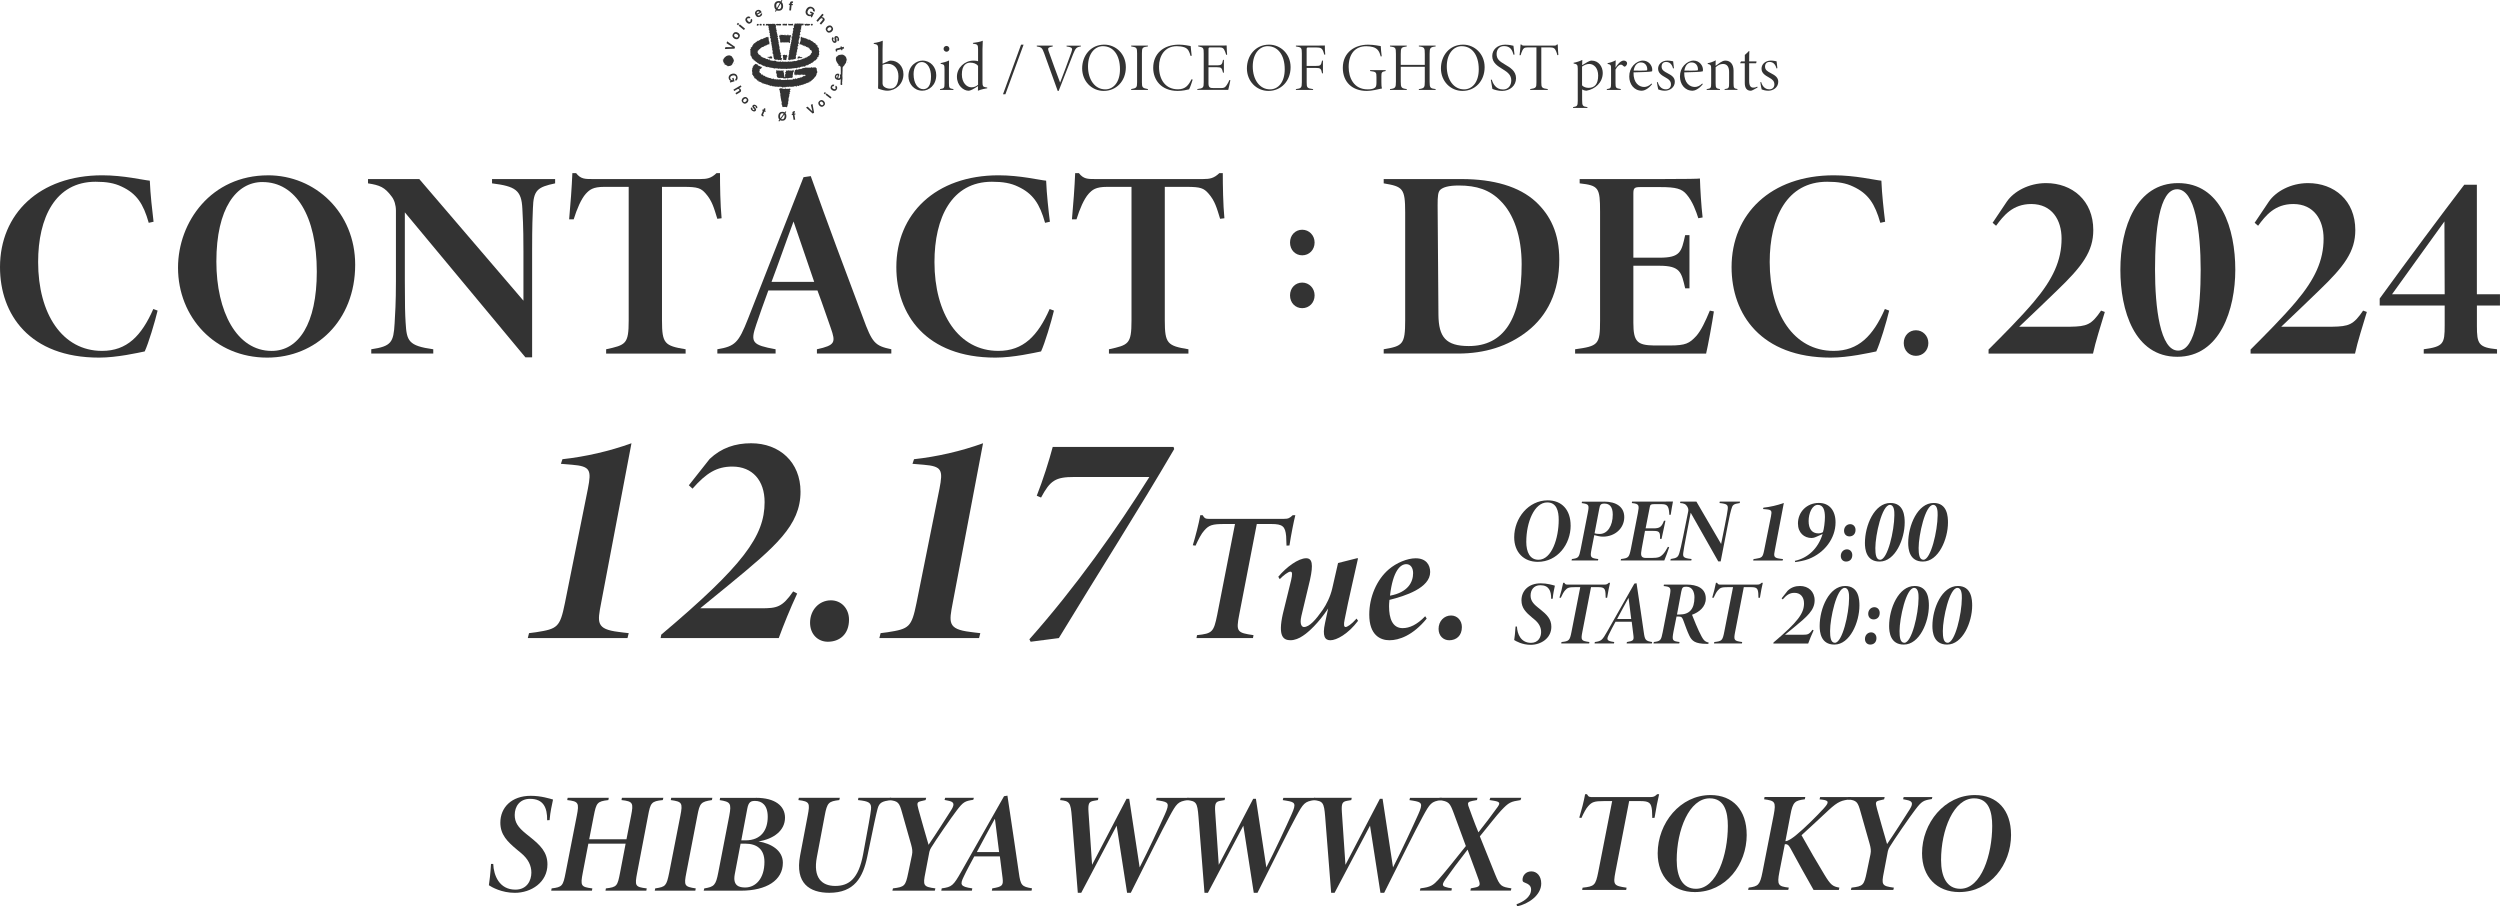 <?xml version="1.0" encoding="UTF-8"?>
<svg id="_レイヤー_1" data-name="レイヤー_1" xmlns="http://www.w3.org/2000/svg" width="791.36" height="286.91" viewBox="0 0 791.36 286.91">
  <defs>
    <style>
      .cls-1 {
        fill: #333;
      }
    </style>
  </defs>
  <g>
    <path class="cls-1" d="M49.89,98.32c-.85,3.57-2.89,10.37-4.08,12.92-2.12.43-8.75,1.96-14.45,1.96-22.01,0-31.36-13.68-31.36-28.64,0-16.83,12.41-29.07,32.38-29.07,6.8,0,13,1.53,15.04,1.7.17,4.33.77,9.52,1.19,13l-1.53.34c-1.7-6.03-3.82-9.26-8.58-11.47-2.29-1.1-4.76-1.53-8.24-1.53-12.75,0-18.19,11.39-18.19,25.41,0,16.4,7.65,28.13,20.23,28.13,7.9,0,12.49-4.76,16.23-13.26l1.36.51Z"/>
    <path class="cls-1" d="M84.81,55.49c15.04,0,27.62,11.81,27.62,28.3,0,17.76-12.49,29.41-27.87,29.41-16.49,0-28.21-12.75-28.21-28.47,0-14.53,10.54-29.23,28.47-29.23ZM83.11,57.62c-8.33,0-14.62,8.33-14.62,25.16,0,15.89,6.46,28.3,17.51,28.3,8.5,0,14.28-8.58,14.28-25.07,0-17.76-6.71-28.38-17.17-28.38Z"/>
    <path class="cls-1" d="M175.74,58.04c-5.61,1.19-6.88,2.13-7.05,7.9-.09,2.63-.25,4.76-.25,13.6v33.57h-2.13l-38.16-45.89v21.76c0,7.9.08,10.37.25,13.17.34,5.78.85,7.31,8.75,8.41v1.36h-19.63v-1.36c6.37-.94,7.05-2.21,7.39-8.16.17-3.06.42-6.37.42-13.43v-22.27c0-1.78-.51-3.4-1.36-4.5-2.21-2.97-3.74-3.57-7.48-4.16v-1.36h16.23l32.97,38.5v-15.64c0-8.84-.25-11.05-.34-13.43-.26-5.95-2.21-7.14-9.6-8.07v-1.36h19.97v1.36Z"/>
    <path class="cls-1" d="M227.06,69.26c-1.02-3.31-1.61-5.69-3.74-8.07-1.44-1.61-2.46-2.04-6.8-2.04h-6.97v42.32c0,7.31.85,7.99,7.48,9.09v1.36h-25.16v-1.36c6.2-1.36,7.14-1.62,7.14-9.09v-42.32h-7.73c-3.65,0-4.67.94-5.86,2.21-1.44,1.61-2.8,4.76-3.82,8.07h-1.44c.42-4.59.85-10.28,1.02-14.62h1.19c1.44,1.87,2.8,1.87,5.18,1.87h34.08c2.21,0,3.48-.25,5.18-1.87h1.1c0,3.82.09,9.94.51,14.28l-1.36.17Z"/>
    <path class="cls-1" d="M258.59,111.92v-1.36c5.86-1.28,5.95-2.21,4.42-6.63-1.02-2.8-2.46-7.22-4.25-11.98h-15.55c-1.44,3.91-2.8,7.73-3.82,10.79-1.96,5.69-1.28,6.46,6.12,7.82v1.36h-18.44v-1.36c5.61-.94,6.71-2.04,9.69-9.6l17.59-44.87,2.29-.34c5.35,15.04,10.88,29.83,16.49,44.7,2.97,8.16,3.82,9.01,9.01,10.11v1.36h-23.54ZM251.19,70.11c-2.63,7.05-4.59,12.83-6.97,19.12h13.51l-6.54-19.12Z"/>
    <path class="cls-1" d="M333.62,98.32c-.85,3.57-2.89,10.37-4.08,12.92-2.13.43-8.75,1.96-14.45,1.96-22.01,0-31.36-13.68-31.36-28.64,0-16.83,12.41-29.07,32.38-29.07,6.8,0,13,1.53,15.04,1.7.17,4.33.76,9.52,1.19,13l-1.53.34c-1.7-6.03-3.82-9.26-8.58-11.47-2.29-1.1-4.76-1.53-8.24-1.53-12.75,0-18.19,11.39-18.19,25.41,0,16.4,7.65,28.13,20.23,28.13,7.9,0,12.49-4.76,16.23-13.26l1.36.51Z"/>
    <path class="cls-1" d="M386.22,69.26c-1.02-3.31-1.61-5.69-3.74-8.07-1.44-1.61-2.46-2.04-6.8-2.04h-6.97v42.32c0,7.31.85,7.99,7.48,9.09v1.36h-25.16v-1.36c6.2-1.36,7.14-1.62,7.14-9.09v-42.32h-7.73c-3.65,0-4.67.94-5.86,2.21-1.44,1.61-2.8,4.76-3.82,8.07h-1.44c.42-4.59.85-10.28,1.02-14.62h1.19c1.44,1.87,2.8,1.87,5.18,1.87h34.08c2.21,0,3.48-.25,5.18-1.87h1.1c0,3.82.09,9.94.51,14.28l-1.36.17Z"/>
    <path class="cls-1" d="M412.21,80.82c-2.17,0-3.86-1.69-3.86-4.05s1.69-4.05,3.86-4.05,3.92,1.75,3.92,4.05-1.69,4.05-3.92,4.05ZM412.21,97.55c-2.17,0-3.86-1.69-3.86-4.05s1.69-4.05,3.86-4.05,3.92,1.75,3.92,4.05-1.69,4.05-3.92,4.05Z"/>
    <path class="cls-1" d="M462.64,56.68c10.2,0,18.27,2.38,23.46,7.14,4.67,4.33,7.48,10.03,7.48,18.36,0,10.28-3.82,17.76-10.11,22.69-6.12,4.76-13.43,7.05-22.01,7.05h-23.46v-1.36c6.03-1.02,6.8-1.53,6.8-9.18v-34.16c0-7.65-.76-8.16-6.8-9.18v-1.36h24.65ZM455.33,99.68c.08,6.97,2.29,9.86,9.6,9.86,10.96,0,16.74-8.41,16.74-25.92,0-8.67-2.46-15.89-6.71-20.06-3.4-3.48-7.56-4.84-13.17-4.84-3.4,0-4.93.59-5.78,1.27-.85.68-.94,2.13-.94,5.01l.26,34.67Z"/>
    <path class="cls-1" d="M542.52,98.58c-.42,2.97-1.95,11.3-2.46,13.34h-41.47v-1.36c7.31-1.02,7.9-1.44,7.9-9.01v-34.5c0-7.65-.42-8.33-6.46-9.01v-1.36h25.75c8.33,0,11.64-.09,12.32-.17.09,3.23.42,8.67.85,12.32l-1.36.25c-.68-2.13-1.78-5.27-3.66-7.48-1.53-1.87-3.4-2.38-8.41-2.38h-6.37c-1.78,0-2.12.34-2.12,2.04v20.31h8.24c6.71,0,6.97-1.87,8.16-7.14h1.36v16.83h-1.36c-1.19-5.01-1.44-7.14-8.16-7.14h-8.24v18.1c0,5.95,1.27,7.05,6.54,7.14h5.01c5.01,0,6.2-.68,8.33-2.97,1.53-1.7,2.89-4.59,4.33-8.07l1.27.26Z"/>
    <path class="cls-1" d="M598.01,98.32c-.85,3.57-2.89,10.37-4.08,12.92-2.13.43-8.75,1.96-14.45,1.96-22.01,0-31.36-13.68-31.36-28.64,0-16.83,12.41-29.07,32.38-29.07,6.8,0,13,1.53,15.04,1.7.17,4.33.76,9.52,1.19,13l-1.53.34c-1.7-6.03-3.82-9.26-8.58-11.47-2.29-1.1-4.76-1.53-8.24-1.53-12.75,0-18.19,11.39-18.19,25.41,0,16.4,7.65,28.13,20.23,28.13,7.9,0,12.49-4.76,16.23-13.26l1.36.51Z"/>
    <path class="cls-1" d="M606.48,112.64c-2.17,0-3.86-1.69-3.86-4.05s1.69-4.05,3.86-4.05,3.93,1.75,3.93,4.05-1.69,4.05-3.93,4.05Z"/>
    <path class="cls-1" d="M666.27,98.75c-1.27,4.25-2.97,9.52-3.74,13.17h-33.06v-1.28c4.59-4.59,10.28-10.28,14.36-15.13,6.03-7.14,8.75-13.09,8.75-19.97,0-5.95-3.06-10.96-9.6-10.96-5.86,0-8.75,3.66-11.13,6.88l-1.1-.93,4.5-6.71c2.21-3.23,6.97-5.86,12.41-5.86,8.24,0,14.96,5.44,14.96,14.87,0,6.71-3.4,11.39-11.47,19.12-3.82,3.74-8.24,7.9-11.98,11.47h16.15c5.27-.09,6.71-.59,9.77-5.1l1.19.43Z"/>
    <path class="cls-1" d="M689.47,57.96c13.51,0,18.1,14.36,18.1,27.45,0,12.41-4.76,27.53-18.36,27.53s-18.02-14.7-18.02-27.53c0-13.51,5.1-27.45,18.27-27.45ZM689.13,59.91c-5.69,0-6.97,13.34-6.97,25.41s1.61,25.66,7.31,25.66,7.14-13.43,7.14-25.58-1.78-25.5-7.48-25.5Z"/>
    <path class="cls-1" d="M749.21,98.75c-1.27,4.25-2.97,9.52-3.74,13.17h-33.06v-1.28c4.59-4.59,10.28-10.28,14.36-15.13,6.03-7.14,8.75-13.09,8.75-19.97,0-5.95-3.06-10.96-9.6-10.96-5.86,0-8.75,3.66-11.13,6.88l-1.1-.93,4.5-6.71c2.21-3.23,6.97-5.86,12.41-5.86,8.24,0,14.96,5.44,14.96,14.87,0,6.71-3.4,11.39-11.47,19.12-3.82,3.74-8.24,7.9-11.98,11.47h16.15c5.27-.09,6.71-.59,9.77-5.1l1.19.43Z"/>
    <path class="cls-1" d="M784.05,96.71v6.46c0,5.69.51,6.8,6.37,7.39v1.36h-23.2v-1.36c6.29-.85,6.63-1.78,6.63-7.56v-6.29h-20.57v-2.21c9.18-12.66,19.38-26.35,26.77-36.03h3.99v34.67h7.31v3.57h-7.31ZM773.76,70.11c-4.33,5.95-10.37,14.45-16.57,23.03h16.66l-.08-23.03Z"/>
  </g>
  <g>
    <path class="cls-1" d="M232.51,25.72l-1.38.41-.11-.36.3-.15c-.15-.07-.26-.13-.34-.2-.13-.12-.22-.28-.28-.48-.1-.34-.07-.65.11-.94.17-.3.46-.51.87-.63.42-.12.78-.11,1.1.05.32.15.53.42.64.8.1.33.09.61-.02.86-.11.25-.28.42-.52.52l-.16-.53c.16-.09.26-.23.28-.41.01-.1,0-.2-.03-.31-.06-.21-.19-.35-.38-.44-.2-.09-.45-.08-.76,0-.32.09-.52.23-.61.41-.09.18-.11.37-.05.55.05.18.15.31.29.4.14.08.29.12.47.09l-.18-.59.43-.13.32,1.07ZM234.45,27.02l-2.29,1.36.26.44.92-.55c.15-.09.28-.12.39-.11.11.01.21.08.28.2.07.11.07.21.02.3-.04.06-.1.12-.19.18l-1.04.62.27.45,1-.59c.15-.09.26-.16.32-.21.06-.05.11-.12.15-.2.04-.1.06-.2.04-.31-.01-.11-.05-.21-.11-.32-.06-.09-.13-.17-.22-.23-.09-.06-.2-.09-.34-.1l.81-.48-.26-.44ZM236.59,31.03c.23.25.33.5.3.77s-.16.5-.36.69c-.21.2-.45.31-.71.33-.26.02-.51-.09-.75-.34-.23-.25-.33-.5-.3-.76.03-.26.16-.49.37-.69.21-.2.44-.31.71-.33.27-.02.52.09.75.33ZM236.27,31.33c-.1-.11-.22-.16-.36-.14-.13.01-.27.09-.42.23-.14.14-.23.27-.25.41s.02.25.12.36c.1.11.22.16.36.14.13-.02.27-.09.42-.23.14-.14.23-.27.25-.4s-.02-.25-.12-.36ZM239.28,33.32c-.22-.15-.42-.2-.61-.18-.19.03-.34.12-.44.27-.09.13-.11.25-.08.37.03.12.12.27.28.44.22.24.34.38.36.43.02.05.02.1-.01.15-.03.05-.08.07-.15.06-.07,0-.14-.04-.23-.1-.14-.1-.22-.19-.24-.29,0-.05,0-.12.05-.2l-.44-.29c-.11.17-.15.35-.1.54.05.19.2.38.46.55.25.17.48.25.67.22.19-.02.34-.11.45-.28.08-.12.11-.25.08-.39-.03-.14-.12-.29-.26-.44-.22-.23-.34-.37-.37-.42-.03-.05-.02-.1,0-.15.03-.04.07-.06.13-.06.06,0,.14.03.23.09.11.08.17.16.18.25,0,.05-.01.1-.04.16l.43.29c.12-.21.14-.4.06-.57-.07-.17-.21-.32-.42-.46ZM242.34,34.43l-.47-.2-.22.51-.25-.11-.15.34.25.11-.48,1.12c-.05.11-.06.21-.03.29.05.12.18.23.41.32l.23.09.15-.35s-.03-.01-.05-.02c-.02,0-.03-.01-.05-.02-.1-.04-.15-.08-.16-.1s0-.08.03-.15l.42-.96.29.13.15-.34-.29-.13.22-.51ZM251.73,35.89l-.33.06c-.01-.07-.02-.13-.03-.16,0-.04,0-.08.02-.11.02-.04.06-.06.13-.07s.12-.01.15-.02l-.07-.42s-.08,0-.11,0c-.03,0-.06,0-.09.01-.28.05-.45.13-.51.26-.06.09-.07.24-.03.45l.02.13-.28.05.06.36.29-.05.26,1.57.51-.08-.26-1.57.33-.06-.06-.36ZM256.68,33.19l.48,2.06-1.5-1.49-.52.29,2.1,1.89.46-.26-.51-2.78-.51.28ZM260.84,32.06c.19.22.3.46.31.72.01.26-.11.51-.36.74-.25.23-.51.32-.77.28-.26-.04-.49-.17-.68-.39-.19-.21-.29-.45-.31-.72-.02-.27.1-.51.36-.74.25-.23.51-.32.78-.27.26.04.49.17.68.39ZM260.66,32.84c-.01-.13-.08-.28-.22-.42-.13-.15-.26-.23-.4-.26s-.25.01-.37.11c-.11.1-.16.22-.15.35s.08.28.21.42c.13.15.26.23.4.26.13.03.26-.01.37-.11.11-.1.16-.22.15-.35ZM261.14,29.85l.32-.42-.38-.29-.32.42.38.29ZM261.32,29.99l1.57,1.21.32-.42-1.57-1.21-.32.42ZM264.59,27.1l-.24.47c.09.06.15.12.18.2.03.08.02.17-.03.27-.08.15-.21.22-.38.2-.09-.01-.21-.05-.33-.12-.13-.07-.24-.14-.3-.21-.12-.14-.15-.28-.06-.44.06-.11.13-.17.23-.19.07,0,.14,0,.21.03l.24-.47c-.26-.1-.48-.11-.65-.02-.17.09-.32.24-.43.46-.13.26-.16.51-.07.74.09.23.29.43.59.59.27.14.52.19.76.14.24-.05.43-.21.58-.49.15-.28.16-.55.03-.8-.08-.16-.18-.27-.32-.36ZM232.67,14.84l-2.51-1.76-.18.61,1.94,1.23h-2.29s-.18.61-.18.61l3.06-.13.16-.55ZM231.92,11.63c-.11-.27-.08-.56.1-.89.18-.32.41-.51.7-.56.29-.05.57,0,.84.15.28.15.47.36.58.63s.07.56-.1.89c-.18.32-.41.51-.69.56s-.56,0-.84-.15c-.27-.15-.46-.36-.57-.63ZM232.4,11.39c.06.13.18.25.37.36.19.1.36.14.5.12s.26-.1.34-.25c.08-.14.09-.28.03-.42-.06-.13-.18-.25-.37-.36-.19-.1-.35-.14-.5-.12s-.26.1-.33.25-.09.28-.03.42ZM233.98,7.55l-.4-.33-.36.44.4.33.36-.44ZM235.48,9.51l.36-.44-1.66-1.36-.36.44,1.66,1.36ZM238.13,6.44c-.02-.19-.07-.35-.17-.49l-.44.37c.06.09.1.19.1.28,0,.09-.04.18-.14.26-.14.12-.3.14-.46.04-.09-.05-.19-.13-.29-.25-.11-.13-.18-.24-.22-.34-.07-.19-.03-.34.11-.47.1-.09.2-.12.31-.09.07.02.14.06.2.11l.44-.37c-.22-.21-.44-.31-.65-.29-.21.02-.42.12-.62.29-.24.21-.36.45-.37.72,0,.27.11.55.35.83.21.25.45.4.7.45.26.05.52-.04.78-.26s.38-.49.35-.79ZM239.18,4.78c-.18-.33-.23-.62-.15-.89s.26-.48.53-.63c.16-.09.33-.14.49-.15.16-.01.32.02.48.1.14.07.26.17.36.31.06.08.13.2.22.37l-1.37.75c.11.19.25.28.41.29.1,0,.2-.02.31-.08.11-.06.19-.14.23-.24.02-.05.03-.11.03-.18l.5-.27c.05.12.05.27,0,.44-.07.28-.26.5-.56.66-.25.14-.51.18-.79.13-.28-.05-.51-.25-.7-.6ZM239.58,4.29l.85-.46c-.08-.13-.18-.2-.29-.23-.12-.03-.23,0-.35.06-.13.07-.21.16-.24.27-.03.11-.02.23.03.36ZM245.11,2.02c-.06-.53.04-.94.31-1.24.19-.25.5-.4.91-.44.31-.03.58,0,.8.11l.26-.45.27.16-.28.48c.28.24.44.6.49,1.08.06.52-.04.93-.31,1.24-.19.25-.5.4-.91.44-.32.04-.59,0-.81-.12l-.26.45-.27-.16.28-.48c-.27-.24-.44-.6-.49-1.07ZM247.08,1.17l-.93,1.62c.13.08.29.12.47.1.24-.03.42-.14.54-.33.12-.19.16-.45.13-.78-.03-.25-.1-.46-.2-.61ZM245.71,1.96c.03.25.09.45.2.61l.93-1.62c-.13-.08-.28-.11-.46-.09-.24.03-.42.14-.54.33s-.17.45-.13.78ZM249.84,3.27l.55.06.18-1.72.37.04.04-.39-.37-.04c0-.08.01-.14.02-.18,0-.04.02-.08.05-.11.03-.03.08-.04.16-.03.07,0,.13.02.16.02l.05-.45s-.09-.02-.12-.02c-.03,0-.06,0-.1-.01-.31-.03-.51.01-.61.13-.09.08-.14.23-.16.46v.14s-.32-.03-.32-.03l-.04.39.31.03-.18,1.72ZM255.73,4.99c.21.1.41.15.59.13.11,0,.25-.05.41-.12l-.11.35.36.18.7-1.39-1.08-.54-.22.43.6.3c-.11.16-.25.26-.42.3-.17.05-.34.02-.53-.07-.19-.09-.32-.24-.4-.45s-.04-.47.12-.79c.16-.32.34-.52.56-.61.21-.09.42-.08.63.02.11.05.2.12.27.21.12.15.16.32.12.52l.53.27c.1-.27.09-.53-.03-.8-.12-.27-.34-.48-.67-.65-.38-.19-.75-.22-1.11-.08s-.64.42-.85.84c-.21.42-.26.8-.15,1.15.1.35.32.61.67.78ZM259.62,6.02c.12-.14.24-.22.36-.25.12-.03.24,0,.35.1.11.09.15.19.12.3-.02.08-.06.16-.14.25l-.85,1,.44.37.82-.96c.12-.15.21-.26.25-.33.05-.07.07-.16.08-.26,0-.12-.01-.23-.07-.33-.05-.1-.13-.2-.23-.29-.09-.08-.19-.13-.3-.16-.11-.03-.24-.03-.38.02l.66-.78-.43-.36-1.88,2.2.43.36.76-.89ZM261.63,9.88c-.22-.3-.3-.58-.23-.86.07-.28.23-.51.48-.7.25-.19.52-.27.81-.27.29,0,.55.16.77.46s.3.58.22.86c-.07.28-.23.51-.48.7-.25.19-.52.28-.81.27-.29-.01-.54-.16-.76-.46ZM262,9.6c.1.13.22.2.37.2.15,0,.31-.06.48-.19.17-.13.28-.26.32-.4.04-.14.01-.28-.09-.41-.1-.13-.22-.2-.37-.2s-.31.06-.48.19c-.17.13-.28.26-.32.41-.04.14-.01.28.09.41ZM263.32,12.16c-.06.21-.02.46.12.77.14.3.3.5.49.59.19.09.38.09.57,0,.15-.07.25-.17.3-.32.05-.15.05-.33,0-.56-.07-.34-.11-.54-.1-.6,0-.06.03-.11.09-.13.05-.02.1-.02.15.02.06.03.11.1.16.21.06.14.07.25.03.34-.02.05-.07.09-.13.13l.23.51c.23-.13.36-.3.38-.49.03-.2-.01-.42-.13-.66-.12-.26-.27-.43-.47-.51-.19-.08-.38-.08-.56,0-.15.07-.25.17-.29.3-.04.13-.04.32,0,.56.07.34.1.54.09.6,0,.06-.04.11-.1.13-.06.03-.12.02-.18-.03-.06-.05-.11-.12-.15-.22-.08-.17-.1-.3-.06-.4.02-.05.08-.11.16-.16l-.24-.52c-.2.09-.33.24-.4.45ZM264.82,15.36c-.13.03-.22.09-.27.16-.07.12-.08.31,0,.56l.07.26.41-.1s-.01-.04-.02-.05c0-.02,0-.04-.01-.05-.03-.11-.03-.18-.02-.21.02-.03.07-.05.15-.07l1.1-.27.08.34.39-.1-.08-.34.58-.14-.13-.54-.58.14-.07-.29-.39.1.07.29-1.28.32ZM252.48,18.53s.06.03.09.03c.06,0,.11-.03.14-.08.02,0,.04,0,.06-.01.03.04.08.07.13.07.08,0,.15-.07.16-.15.05-.01.09-.02.14-.04.03.05.08.09.14.09.08,0,.15-.06.16-.14.03.02.06.03.1.03.02,0,.05,0,.07-.02,0,.08.08.14.16.14.09,0,.16-.07.16-.16s-.07-.16-.16-.16c-.02,0-.05,0-.07.02,0-.08-.08-.14-.16-.14-.06,0-.1.03-.13.07-.04-.01-.08-.02-.13-.03-.02-.06-.08-.11-.15-.11,0,0,0,0,0,0-.02-.06-.08-.11-.15-.11s-.13.05-.15.11c-.03,0-.06-.01-.09-.02-.03-.03-.07-.04-.11-.04-.02,0-.03,0-.05,0-.02,0-.04,0-.06-.01v.06s-.05.06-.05.1c0,.02,0,.04.01.06l-.03.16c-.05.03-.09.08-.09.14,0,.04.02.08.04.11v.03s.01,0,.02,0ZM251.23,8.93s-.06-.03-.09-.03c-.09,0-.16.07-.16.16,0,.07.05.14.12.15-.03.03-.05.07-.05.12,0,.07.04.12.1.15l-.03.18c-.09,0-.15.07-.15.16,0,.04.02.08.04.11-.04.03-.07.08-.07.13,0,.06.04.12.09.14v.03c-.06.02-.11.08-.11.15,0,.05.02.09.06.12v.07s-.04,0-.05,0c-.09,0-.16.07-.16.16,0,.04.02.08.04.1-.04.03-.06.07-.06.12s.02.09.06.12c-.01.02-.02.05-.02.07,0,.05.02.09.05.12l-.03.18c-.06.02-.1.08-.1.15,0,.05.02.09.05.12v.04s-.05-.02-.08-.02c-.09,0-.16.07-.16.16,0,.06.03.11.08.14-.02.03-.03.06-.03.09,0,.06.04.12.09.14l-.03.19s-.03.06-.03.09c0,.01,0,.03,0,.04l-.02.09c-.07.02-.12.08-.12.15,0,.06.03.1.07.13l-.07.39c-.07.02-.12.08-.12.15,0,.05.03.1.07.13l-.02.11s-.02.05-.02.07c0,0,0,.01,0,.02v.03c-.08.01-.14.08-.14.16,0,.04.01.07.04.1-.04.03-.06.07-.06.12s.02.1.06.12l-.02.11s-.01,0-.02,0c-.09,0-.16.07-.16.16,0,.08.05.14.12.15l-.03.17c-.06.02-.09.08-.09.14,0,.05.02.09.05.11l-.02.09c-.08.01-.14.08-.14.16,0,.06.03.11.08.14l-.03.15c-.06.02-.1.08-.1.15,0,.04.01.07.04.1,0,0-.02,0-.03,0-.09,0-.16.07-.16.16s.07.15.15.16v.07c-.08.01-.14.08-.14.16,0,.05.02.09.05.11-.02.02-.03.05-.03.09s.01.06.03.09v.03s-.04.06-.04.1c0,.02,0,.04.01.06l-.03.19s-.08.08-.08.14c0,.04.01.07.04.1v.08c-.09.01-.15.08-.15.16,0,.06.03.11.08.14v.07c-.07.03-.1.08-.1.14,0,.04.02.08.04.11l-.03.15s-.05.07-.05.11c0,.03,0,.05.02.07l-.02.1s-.02.05-.02.08c0,0,0,.02,0,.02l-.04.25c.11,0,.23-.01.34-.02,0,0,0,.02,0,.03,0,.09.07.16.16.16s.16-.07.16-.16c0-.02,0-.03,0-.05.03,0,.06,0,.09,0,.03.05.08.08.14.08.07,0,.13-.05.15-.11.11-.01.22-.02.32-.04.02.06.08.11.15.11.08,0,.15-.06.16-.15.03,0,.07,0,.1-.01.03.03.07.04.11.04.06,0,.11-.03.14-.08.06-.01.13-.02.19-.03.02.01.05.02.08.02.09,0,.16-.07.16-.16,0-.06-.04-.11-.09-.14v-.07s.02,0,.03,0c.09,0,.16-.07.16-.16,0-.07-.05-.13-.12-.15l.03-.16s.04-.07.04-.11c0-.02,0-.04-.01-.06l.07-.42s.04.01.06.01c.09,0,.16-.07.16-.16s-.07-.16-.16-.16c0,0,0,0-.01,0l.07-.4s.04.01.06.01c.09,0,.16-.07.16-.16s-.07-.16-.16-.16c0,0,0,0,0,0v-.06c.09-.01.15-.08.15-.16,0-.06-.03-.11-.07-.13.03-.03.06-.07.06-.12,0-.03,0-.06-.03-.09.02-.02.04-.05.04-.08.01,0,.02,0,.03,0,.09,0,.16-.07.16-.16,0-.07-.04-.13-.1-.15.05-.03.09-.08.09-.14,0-.07-.04-.13-.11-.15l.06-.37s.04.01.07.01c.09,0,.16-.07.16-.16,0-.04-.02-.08-.04-.11.02-.03.04-.06.04-.1,0-.08-.06-.14-.13-.16l.06-.32s.04-.03.05-.06c.03.05.08.08.14.08.09,0,.16-.07.16-.16,0-.08-.05-.14-.13-.16,0,0,0,0,0-.01,0-.08-.06-.14-.13-.16l.02-.1c.05-.03.09-.08.09-.14,0-.04-.02-.08-.05-.11l.04-.21s.03-.06.03-.09c0-.02,0-.03,0-.05l.02-.12c.07-.02.12-.08.12-.15,0-.04-.01-.07-.03-.1.04-.03.07-.08.07-.13s-.03-.1-.06-.13v-.08s.05-.04.05-.06c.03.04.08.07.13.07.09,0,.16-.07.16-.16s-.07-.16-.16-.16c-.05,0-.1.02-.12.06l.03-.19s.06-.07.06-.12c0-.03,0-.06-.03-.09l.03-.18s0-.03,0-.04c.02.01.04.02.07.02.09,0,.16-.07.16-.16s-.07-.16-.16-.16c0,0-.01,0-.02,0l.02-.11c.05-.03.09-.08.09-.14,0-.04-.02-.08-.04-.11l.04-.26s.04.01.06.01c.09,0,.16-.07.16-.16,0-.08-.05-.14-.12-.15.02-.03.04-.06.04-.1,0-.03-.01-.06-.03-.09.01-.02.02-.05.02-.08,0-.03,0-.05-.02-.07l.03-.16s.04.01.06.01c.09,0,.16-.07.16-.16,0-.06-.04-.11-.09-.14.02-.03.03-.06.03-.09,0-.05-.03-.1-.07-.13h0s0,0,0,0c.09,0,.16-.07.16-.16,0-.06-.03-.11-.08-.14.06-.02.1-.08.1-.15,0-.06-.03-.11-.09-.14v-.03s.02,0,.03,0c.09,0,.16-.07.16-.16,0-.03,0-.05-.02-.08h.2s.08.08.14.08.11-.03.14-.08h.12v-.21s.01-.04.01-.06,0-.04-.01-.06v-.15h-.43s-.07-.05-.11-.05-.08.02-.11.05h-.23s-.07-.06-.12-.06-.09.02-.12.06h-.15c-.02-.06-.08-.11-.15-.11s-.13.04-.15.11h-.11s-.08-.08-.13-.08c-.05,0-.09.02-.12.05-.03-.02-.06-.04-.1-.04-.05,0-.1.03-.13.06h-.19s-.07-.06-.12-.06-.09.02-.12.06h-.27l-.09.51s-.02,0-.03,0c-.09,0-.16.07-.16.16,0,.07.04.12.1.15-.05.03-.08.08-.08.14,0,.06.03.11.07.13l-.04.25s-.01.02-.02.03ZM244.46,18.21c0-.08-.06-.14-.13-.16l-.03-.18s-.06.01-.09.02c-.03-.04-.08-.07-.13-.07-.08,0-.14.06-.16.13,0,0,0,0,0,0,0-.08-.07-.14-.16-.14-.09,0-.16.07-.16.16,0,.02,0,.04.01.06-.03,0-.07.02-.1.03-.03-.04-.08-.07-.13-.07-.05,0-.09.02-.12.05-.03-.05-.08-.08-.14-.08-.09,0-.16.07-.16.16s.07.16.16.16c.05,0,.09-.02.12-.05.03.05.08.08.14.08.03,0,.05,0,.07-.02.02,0,.05.01.07.02-.01.02-.02.05-.02.08,0,.09.07.16.16.16s.15-.07.16-.15c.01,0,.03,0,.04.01,0,0,0,0,0,.01,0,.09.07.16.16.16.06,0,.12-.04.14-.09.08.02.17.04.25.06l-.03-.19s.08-.08.08-.14ZM249.55,7.81s-.02.05-.02.07c0,.06.04.12.09.14v.02h1.42v-.47h-.06s-.08-.07-.13-.07-.11.03-.13.07h-.98s-.07-.06-.12-.06c-.09,0-.16.07-.16.16,0,.07.04.12.1.15ZM249.12,17.96c.09,0,.16-.07.16-.16s-.07-.16-.16-.16c-.01,0-.03,0-.04,0l.03-.17s-.03,0-.04,0c-.01-.07-.08-.13-.16-.13s-.14.05-.15.12c-.08,0-.16,0-.24,0,0-.08-.07-.15-.16-.15-.06,0-.11.03-.14.09-.03-.03-.07-.05-.12-.05-.06,0-.1.03-.13.07-.02-.01-.05-.02-.07-.02-.06,0-.1.03-.13.07,0,0,0,0,0,0h0s-.02.06-.02.09c0,.05.02.09.06.12l.09.5c-.07.02-.12.08-.12.15,0,.09.07.16.16.16,0,0,.01,0,.02,0l.02.11c-.07.01-.13.08-.13.16,0,.09.07.16.16.16,0,0,.01,0,.02,0v.03c.14,0,.27,0,.4,0,.03.04.08.07.13.07.03,0,.06,0,.08-.02.02.02.05.03.09.03.06,0,.11-.03.14-.08,0,0,0,0,0,0v-.04s.01-.02.01-.03l.02-.09c.07-.02.12-.08.12-.15,0-.05-.03-.1-.07-.13l.02-.12s.05-.07.05-.11c0-.02,0-.04,0-.05.04-.03.07-.08.07-.13,0-.04-.02-.08-.04-.11v-.05s.07.03.1.03ZM258.92,18.1s-.07-.01-.09-.03c-.02.03-.04.05-.07.07-.01.02-.03.05-.05.07,0,.03-.03.05-.05.07,0,.01-.02.03-.03.04.06.02.1.08.1.15,0,.09-.07.16-.16.16-.05,0-.1-.03-.13-.07,0,0,0,0,0,0,0,0,0,0,0,0,.04.03.07.08.07.13,0,.09-.07.16-.16.16-.02,0-.04,0-.06-.01,0,.02.01.04.01.06,0,.09-.07.16-.16.16-.01,0-.02,0-.03,0,0,0,0,0,0,0,0,.09-.07.16-.16.16-.04,0-.08-.02-.11-.05-.05.05-.11.09-.16.14,0,.02.01.04.01.05,0,.09-.07.16-.16.16-.03,0-.06-.01-.09-.03-.03.02-.06.04-.09.06.02.03.03.06.03.09,0,.09-.07.16-.16.16-.03,0-.06-.01-.09-.03-.02.07-.08.12-.15.12-.02,0-.04,0-.06-.01-.02.06-.08.11-.15.11-.02,0-.05,0-.07-.02,0,0,0,.01,0,.02,0,.09-.07.16-.16.16,0,0-.01,0-.02,0,0,0,0,0,0,0,0,.09-.07.16-.16.16-.06,0-.12-.04-.14-.09-.05.03-.11.05-.16.08-.01.06-.06.1-.11.12,0,0,0,0,0,.01,0,.09-.07.16-.16.16-.07,0-.12-.04-.15-.1-.01,0-.02,0-.03.01.01.02.02.04.02.07,0,.09-.07.16-.16.16-.07,0-.12-.04-.15-.1-.03.04-.07.07-.13.07-.02,0-.04,0-.05,0-.05.02-.09.04-.14.05.01.02.02.04.02.07,0,.09-.07.16-.16.16,0,0,0,0-.01,0-.01.07-.08.13-.16.13-.09,0-.16-.07-.16-.16,0-.01,0-.03,0-.04-.03.01-.07.02-.1.03,0,0,0,0,0,0,0,.09-.07.16-.16.16-.06,0-.11-.03-.14-.08-.01,0-.02,0-.03,0-.01.07-.08.13-.16.13-.05,0-.09-.02-.12-.06-.17.05-.35.09-.53.14,0,.01,0,.03,0,.05,0,.09-.07.16-.16.16-.08,0-.14-.06-.16-.13-.09.02-.18.04-.27.06-.01.07-.08.13-.16.13-.06,0-.1-.03-.13-.07-.06.01-.12.02-.18.03,0,0,0,.02,0,.02,0,.09-.07.16-.16.16-.08,0-.14-.06-.16-.13-.05,0-.1.02-.16.02-.03.05-.08.08-.14.08-.04,0-.08-.02-.11-.04-.11.02-.22.03-.33.04-.03.04-.08.07-.13.07-.04,0-.08-.02-.11-.04-.08,0-.17.02-.25.03-.03.04-.08.07-.13.07-.04,0-.07-.01-.1-.03-.03.04-.08.07-.13.07-.05,0-.09-.02-.12-.06-.04,0-.09,0-.13.01-.03.04-.08.07-.13.07-.05,0-.09-.02-.12-.05-.02,0-.04,0-.06,0-.02.01-.05.02-.08.02-.02,0-.04,0-.06-.01-.18,0-.35.02-.53.02-.02.05-.08.09-.14.09s-.11-.03-.14-.09c-.15,0-.3,0-.44,0-.22,0-.44,0-.65-.01-.03.03-.07.05-.12.05-.05,0-.1-.02-.12-.06-.04,0-.08,0-.12,0-.02.05-.08.09-.14.09-.07,0-.13-.05-.15-.11-.16,0-.32-.02-.48-.03-.02.06-.08.1-.15.1-.08,0-.14-.05-.15-.13-.03,0-.06,0-.09,0-.02,0-.04.02-.07.02-.04,0-.07-.01-.09-.03-.04,0-.09,0-.13-.01-.02,0-.04.01-.06.01-.04,0-.07-.01-.09-.03-.05,0-.1-.01-.15-.02-.03.03-.06.04-.11.04-.05,0-.09-.02-.12-.06-.03.02-.06.03-.1.03-.02,0-.03,0-.05,0-.03.05-.08.09-.14.09-.09,0-.16-.07-.16-.16,0-.01,0-.02,0-.03-.01,0-.03,0-.04,0-.03.05-.08.09-.14.09-.08,0-.15-.06-.16-.14-.03,0-.05,0-.08-.01-.03.04-.07.06-.13.06-.06,0-.12-.04-.14-.09-.02.01-.05.02-.08.02-.06,0-.11-.03-.14-.08-.01,0-.02,0-.03,0-.03.04-.08.07-.13.07-.08,0-.15-.06-.16-.14-.01,0-.03,0-.04,0-.03.04-.08.07-.13.07-.08,0-.14-.06-.16-.13-.06-.01-.11-.03-.17-.04-.03.05-.08.09-.14.09-.09,0-.16-.07-.16-.16,0,0,0,0,0,0-.05-.01-.09-.03-.14-.04,0,.08-.08.14-.16.14-.09,0-.16-.07-.16-.16,0-.03,0-.05.02-.07-.04-.01-.08-.02-.11-.03-.01.07-.08.13-.16.13-.09,0-.16-.07-.16-.16,0-.03,0-.05.02-.07-.11-.04-.21-.07-.32-.11-.02.06-.08.11-.15.11-.09,0-.16-.07-.16-.16,0-.02,0-.04.01-.06,0,0,0,0,0,0-.03.02-.06.03-.09.03-.08,0-.14-.06-.16-.13-.04-.02-.09-.04-.13-.05-.07-.03-.14-.06-.22-.1,0,0-.01,0-.02,0-.06,0-.1-.03-.13-.07-.03-.02-.06-.03-.09-.05,0,0-.01,0-.02,0-.03.04-.08.07-.13.07-.07,0-.13-.05-.15-.12-.02,0-.03,0-.05,0-.09,0-.16-.07-.16-.16,0-.02,0-.04,0-.05,0,0,0,0,0,0-.02,0-.03,0-.05,0-.05,0-.09-.02-.12-.06-.02.01-.05.02-.07.02-.09,0-.16-.07-.16-.16,0-.02,0-.03,0-.05,0,0-.02-.01-.03-.02,0,0-.02,0-.03,0-.08,0-.14-.05-.15-.13-.02-.01-.04-.03-.06-.04-.02,0-.04.02-.07.02-.09,0-.16-.07-.16-.16,0,0,0-.02,0-.02-.05-.04-.1-.08-.14-.11-.01,0-.03,0-.04,0-.09,0-.16-.07-.16-.16,0,0,0-.01,0-.02-.03-.03-.06-.05-.09-.08-.03.02-.06.03-.1.03-.09,0-.16-.07-.16-.16,0-.04.01-.07.03-.1-.03-.04-.07-.07-.1-.11-.03.02-.06.03-.09.03-.09,0-.16-.07-.16-.16,0,0,0-.02,0-.03-.04-.03-.06-.07-.07-.11,0,0-.02,0-.03,0-.09,0-.16-.07-.16-.16,0-.06.03-.11.08-.14-.01-.02-.02-.04-.03-.06-.07-.01-.13-.08-.13-.16,0-.02,0-.04.01-.06,0-.01-.01-.03-.02-.04-.06-.02-.1-.08-.1-.15,0-.02,0-.04.01-.06,0,0,0-.02-.01-.03-.02.01-.05.02-.07.02-.09,0-.16-.07-.16-.16,0-.05.02-.09.05-.12-.01-.02-.02-.05-.02-.08,0-.04.01-.07.03-.09-.03-.03-.05-.07-.05-.11,0-.04.01-.08.04-.1-.02-.16-.04-.31-.04-.47,0-.09,0-.18.01-.26-.04-.03-.06-.07-.06-.13,0-.07.04-.12.1-.15,0-.03.01-.06.02-.09,0,0,0,0,0,0,0,0,0,0,0,0-.09,0-.16-.07-.16-.16s.07-.16.16-.16c0,0,0,0,.01,0,0-.01,0-.03,0-.05,0-.09.07-.16.16-.16,0,0,0,0,0,0,0-.02.01-.03.02-.05-.08-.01-.14-.08-.14-.16,0-.09.07-.16.16-.16.04,0,.08.02.11.04.09-.16.19-.32.31-.48-.03-.03-.04-.07-.04-.11,0-.09.07-.16.16-.16.03,0,.06,0,.08.02,0,0,.01-.01.02-.02-.05-.03-.09-.08-.09-.14,0-.09.07-.16.16-.16.06,0,.11.03.14.08,0,0,0,0,0,0,0-.04.02-.07.04-.1-.05-.03-.09-.08-.09-.14,0-.09.07-.16.16-.16.08,0,.15.06.16.14.04-.04.09-.07.13-.11-.03-.03-.04-.07-.04-.11,0-.09.07-.16.16-.16.06,0,.1.03.13.07.01,0,.02-.02.03-.02-.02-.03-.03-.06-.03-.1,0-.09.07-.16.16-.16.06,0,.1.03.13.07,0,0,0,0,0,0,0-.01,0-.03,0-.04,0-.08.06-.15.14-.16,0,0,0,0,0-.01,0-.09.07-.16.16-.16.07,0,.12.04.15.1.04-.03.09-.05.14-.08-.01-.02-.02-.05-.02-.07,0-.09.07-.16.16-.16.06,0,.11.03.14.08.07-.03.13-.07.2-.1,0-.02-.01-.04-.01-.07,0-.09.07-.16.16-.16.06,0,.12.04.14.09,0,0,.01,0,.02,0,0-.02-.01-.04-.01-.06,0-.09.07-.16.16-.16.07,0,.12.04.15.1.06-.02.12-.05.18-.07,0,0,0,0,0,0,0-.09.07-.16.16-.16.03,0,.06.01.09.03.02-.06.08-.11.15-.11.02,0,.03,0,.05,0,.03-.05.08-.08.14-.08.02,0,.04,0,.05,0,.01-.07.08-.13.16-.13.07,0,.13.04.15.11.02,0,.04-.01.06-.02-.02-.03-.03-.06-.03-.09,0-.09.07-.16.16-.16.06,0,.11.03.14.08.02-.02.05-.03.09-.03.05,0,.09.02.12.06,0,0,0,0,0,0,0-.01,0-.02,0-.03,0-.09.07-.16.16-.16s.16.07.16.16c0,.03,0,.06-.02.08.02.03.04.06.04.1,0,.03-.01.06-.03.09v.04c.07.02.11.08.11.15,0,.05-.02.09-.06.12.04.03.06.07.06.12,0,.03,0,.06-.03.09l.08.45s0,.03,0,.05c0,0,0,0,0,0l.02.09s.02,0,.03,0c.09,0,.16.07.16.16,0,.08-.06.14-.13.16l.04.26s.07.08.07.13c0,.09-.07.16-.16.16-.03,0-.06,0-.09-.03-.2.06-.38.12-.57.18,0,0,0,.01,0,.02,0,.09-.07.16-.16.16-.06,0-.11-.03-.13-.07-.06.02-.13.05-.19.07.01.02.02.05.02.08,0,.09-.07.16-.16.16-.07,0-.14-.05-.15-.12-.05.02-.1.04-.15.07.02.03.04.06.04.1,0,.09-.07.16-.16.16-.08,0-.14-.06-.16-.13,0,0-.01,0-.02.01,0,.02.01.04.01.06,0,.09-.07.16-.16.16-.06,0-.1-.03-.13-.07-.06.03-.12.07-.18.1,0,0,0,.02,0,.03,0,.09-.07.16-.16.16-.01,0-.02,0-.03,0,0,.09-.07.16-.16.16-.04,0-.08-.02-.11-.04-.01,0-.02.02-.03.02.02.03.03.06.03.1,0,.09-.07.16-.16.16-.05,0-.09-.02-.12-.05,0,0,0,0,0,0,.02.03.03.06.03.09,0,.09-.07.16-.16.16-.03,0-.06,0-.08-.02.02.03.04.06.04.1,0,.09-.07.16-.16.16-.03,0-.05,0-.08-.02-.04.06-.07.12-.1.17.03.03.05.07.05.12,0,.08-.05.14-.12.15.02.03.03.06.03.1,0,.04-.02.08-.04.11,0,.03.01.06.02.09.03-.02.06-.03.09-.03.09,0,.16.07.16.16,0,.06-.04.12-.09.14.04.03.06.07.06.12,0,0,0,0,0,0,.04.02.06.05.08.09.02,0,.04-.01.06-.01.09,0,.16.07.16.16,0,.01,0,.03,0,.04.02-.02.05-.03.09-.03.09,0,.16.07.16.16,0,0,0,.02,0,.03.03-.02.06-.03.09-.03.09,0,.16.07.16.16,0,.05-.03.1-.07.13,0,0,.02.01.02.02.03-.03.07-.04.11-.04.09,0,.16.07.16.16,0,.02,0,.03,0,.05.06.04.12.07.18.11.02-.01.05-.02.08-.02.08,0,.15.06.16.15.06.03.12.06.19.09.03-.04.07-.06.12-.06.07,0,.13.05.15.12.03-.02.06-.03.09-.03.09,0,.16.07.16.16,0,.02,0,.03,0,.05.01,0,.03.01.04.02.02-.06.08-.1.15-.1.09,0,.16.07.16.16,0,.02,0,.04-.01.06,0,0,0,0,0,0,.03-.03.07-.05.12-.05.08,0,.14.06.16.14.01-.07.08-.13.16-.13.09,0,.16.07.16.16,0,.03,0,.06-.02.08.08.02.15.05.23.07,0-.02-.02-.04-.02-.07,0-.09.07-.16.16-.16.08,0,.15.06.16.14.02.03.04.06.04.1,0,.03,0,.05-.02.07.12.03.24.06.36.09.02-.01.04-.02.07-.02.05,0,.1.02.12.06.04,0,.09.02.13.03.02-.01.04-.02.07-.02.04,0,.08.02.11.04.02-.01.05-.02.07-.02.05,0,.1.03.13.07.06.01.12.02.19.04,0-.08.07-.14.16-.14s.15.06.16.14c.01-.07.08-.13.15-.13s.13.05.15.12c.03-.02.06-.03.09-.03.09,0,.16.07.16.16,0,0,0,.01,0,.02.32.04.65.08.99.1.03-.03.07-.05.12-.05.02,0,.04,0,.05.01.03-.05.08-.09.14-.09.09,0,.16.07.16.15.02,0,.03,0,.05,0,.03,0,.06,0,.08.02.04,0,.08,0,.13,0,.02-.06.08-.11.15-.11.04,0,.07.01.1.04.03-.05.08-.08.13-.08.09,0,.16.07.16.16,0,0,0,0,0,0,.01,0,.02,0,.03,0,.03-.05.08-.08.14-.08s.11.03.14.08c.02,0,.03,0,.05,0,0-.08.07-.14.16-.14s.14.06.16.13c0,0,0,0,0,0,.02,0,.03,0,.05,0,.06,0,.12,0,.18,0,.03-.04.08-.07.13-.07.05,0,.09.02.12.06.03-.05.08-.08.14-.08.05,0,.1.03.13.07,0-.08.08-.14.16-.14s.14.06.16.13c.06,0,.12,0,.19-.01.02-.06.08-.11.15-.11.06,0,.11.04.14.09,0,0,.02,0,.02,0,.03-.03.07-.05.12-.05.03,0,.07.01.09.03.14-.01.28-.03.42-.05.01-.08.08-.13.16-.13.07,0,.12.04.15.1.03,0,.06,0,.09-.01,0-.08.07-.15.16-.15.07,0,.13.04.15.1.17-.03.34-.06.51-.09.03-.02.06-.03.1-.03.02,0,.03,0,.04,0,0,0,0,0,0,0,0,0,0,0,0-.01,0-.09.07-.16.16-.16.06,0,.1.03.13.07.03-.03.07-.05.12-.05.03,0,.05,0,.07.02-.02-.02-.03-.05-.03-.09,0-.09.07-.16.16-.16s.16.07.16.16c0,.02,0,.03,0,.05.01,0,.02,0,.04,0,.01-.07.08-.13.16-.13.05,0,.09.02.12.06.04-.01.09-.02.13-.04-.02-.03-.03-.06-.03-.1,0-.09.07-.16.16-.16s.16.07.16.16c0,0,0,0,0,.01.05-.02.1-.03.15-.05,0-.02,0-.03,0-.05,0-.09.07-.16.16-.16.07,0,.13.04.15.11,0,0,0,0,0,0,.02-.03.04-.05.07-.06,0-.02-.01-.04-.01-.06,0-.09.07-.16.16-.16.06,0,.12.04.14.09.02-.06.08-.1.15-.1.02,0,.04,0,.06.01-.01-.02-.02-.05-.02-.08,0-.09.07-.16.16-.16s.16.07.16.16c0,0,0,0,0,0,.08-.04.16-.08.24-.12-.02-.03-.03-.06-.03-.09,0-.09.07-.16.16-.16.07,0,.12.04.15.1.05-.03.09-.05.14-.08-.04-.03-.07-.08-.07-.13,0-.09.07-.16.16-.16.06,0,.12.04.14.09.03-.04.07-.06.13-.06.01,0,.02,0,.04,0,.03-.02.06-.04.08-.06,0,0,0,0,0-.01,0-.07.04-.13.1-.15,0-.01,0-.02,0-.04,0-.09.07-.16.16-.16,0,0,.01,0,.02,0,.02-.06.08-.1.14-.1.02,0,.04,0,.06.01.01-.02.03-.03.04-.05-.04-.03-.07-.08-.07-.13,0-.09.07-.16.16-.16,0,0,0,0,0,0-.02-.02-.02-.05-.02-.08,0-.09.07-.16.16-.16.02,0,.04,0,.06.01.02-.07.03-.13.03-.19-.07-.02-.12-.08-.12-.15,0-.05.03-.1.07-.13-.03-.08-.07-.17-.12-.25-.02,0-.04.01-.06.01-.07,0-.13-.05-.15-.12-.02,0-.04.01-.06.01-.08,0-.15-.07-.16-.15-.07-.02-.12-.08-.12-.15,0-.06.03-.1.07-.13-.01,0-.02-.02-.03-.03-.02,0-.04.01-.05.01-.05,0-.09-.02-.12-.05-.01,0-.02,0-.04,0-.09,0-.16-.07-.16-.16,0-.02,0-.05.01-.07-.04-.03-.08-.05-.12-.08,0,0,0,0,0,0-.06,0-.1-.03-.13-.07-.03.02-.06.04-.1.04-.09,0-.16-.07-.16-.16,0-.01,0-.03,0-.04-.02,0-.03-.02-.05-.03-.02.06-.08.1-.15.1-.09,0-.16-.07-.16-.16,0-.03,0-.06.02-.08-.05-.03-.11-.05-.17-.08-.01.08-.08.13-.16.13-.09,0-.16-.07-.16-.16,0-.04.01-.07.03-.1-.04-.02-.08-.03-.12-.05-.01.08-.08.14-.16.14-.09,0-.16-.07-.16-.16,0-.03,0-.06.03-.09-.01,0-.03-.01-.04-.02-.02.06-.08.1-.15.1-.09,0-.16-.07-.16-.16,0-.02,0-.03,0-.05-.04-.01-.08-.03-.13-.04-.03.03-.07.06-.12.06-.07,0-.13-.05-.15-.11-.02,0-.04.01-.06.01-.06,0-.12-.04-.14-.09-.03.05-.08.08-.14.08-.09,0-.16-.07-.16-.16s.07-.16.16-.16c0,0,0,0,.01,0,0-.01,0-.02,0-.04,0-.03.01-.06.03-.09-.02-.03-.04-.06-.04-.1s.01-.07.04-.1c-.01-.02-.02-.05-.02-.07,0-.07.05-.14.12-.15,0-.02.02-.04.03-.05v-.02s-.04-.07-.04-.11c0-.06.03-.11.09-.14l.06-.37c-.05-.03-.09-.08-.09-.14,0-.08.06-.15.14-.16h0c-.07-.02-.12-.08-.12-.16,0-.09.07-.16.16-.16,0,0,.01,0,.02,0-.02-.03-.04-.06-.04-.1,0-.09.07-.16.16-.16s.16.07.16.16c0,.01,0,.03,0,.04.02,0,.04.01.06.02.02,0,.03,0,.05.01.05.01.1.03.15.04.02,0,.03,0,.05,0,.05,0,.09.02.12.06.01,0,.03,0,.04.01.03-.03.07-.05.12-.05.08,0,.14.06.16.14.05.02.09.03.14.05,0,0,.01,0,.02,0,.04,0,.08.02.11.04.03-.04.07-.06.12-.06.09,0,.16.07.16.16,0,0,0,0,0,0,.03.01.06.02.08.03.03-.04.07-.06.13-.06.09,0,.16.07.16.16,0,0,0,.01,0,.02.07.03.13.05.2.08.04.02.08.03.11.05.02,0,.04-.01.06-.01.07,0,.13.04.15.1.03.01.06.03.08.04.01-.08.08-.14.16-.14.09,0,.16.07.16.16,0,.04-.02.08-.05.11.01,0,.03.01.04.02.03-.05.08-.08.14-.08.09,0,.16.07.16.16,0,.03,0,.05-.02.07.01,0,.02.01.04.02.03-.03.07-.05.11-.05.09,0,.16.07.16.16,0,.02,0,.03,0,.05.01,0,.02.01.04.02.03-.04.08-.07.13-.07.09,0,.16.07.16.16,0,.03-.01.06-.03.09.02.01.04.03.06.04.03-.02.06-.03.09-.03.09,0,.16.07.16.16,0,.02,0,.03,0,.05.05.04.1.08.15.12.02-.07.08-.12.15-.12.09,0,.16.07.16.16,0,.04-.02.08-.05.11.08,0,.15.07.15.16,0,.02,0,.04-.01.06,0,0,.01.01.02.02.02-.01.05-.02.08-.02.09,0,.16.07.16.16,0,.04-.01.07-.03.09.02.02.03.04.05.06.02-.05.08-.09.14-.09.09,0,.16.07.16.16,0,.08-.06.14-.13.16,0,0,0,.01.01.02,0,0,0,0,0,0,.09,0,.16.07.16.16,0,.02,0,.05-.02.07.03.05.06.1.08.15,0,0,0,0,0,0,.09,0,.16.07.16.16,0,0,0,0,0,0,.02-.01.05-.02.07-.02.09,0,.16.07.16.16s-.07.16-.16.16c0,0-.02,0-.03,0,0,0,0,.02.01.03.03.03.05.07.05.12,0,.01,0,.02,0,.03,0,.01,0,.02,0,.03.09,0,.16.07.16.16,0,.06-.04.11-.09.14.01.08.03.15.03.23.09,0,.16.07.16.16,0,.08-.06.15-.14.16,0,.06,0,.12,0,.18.03.03.06.07.06.12,0,.06-.03.11-.08.14,0,0,0,0,0,0,.05.03.08.08.08.14,0,.02,0,.04-.01.05.03.03.04.07.04.11,0,.07-.04.12-.1.15,0,.08-.07.15-.16.15,0,0,0,0,0,0,.02.03.04.06.04.1,0,.07-.05.13-.11.15.06.02.1.08.1.15,0,.09-.07.16-.16.16ZM245.22,19.34s0,0,0,0c0,0,0,0,0,0,0,0,0,0,0,0ZM245.62,22.92c0,.09.07.16.16.16.02,0,.05,0,.07-.02l.02.12s0,0,0,0c-.09,0-.16.07-.16.16s.07.16.16.16c.02,0,.03,0,.04,0,0,0,0,.02,0,.02,0,.04.02.08.04.11h0c-.06.03-.1.08-.1.15,0,.04.02.08.04.11-.02.03-.03.06-.03.09,0,.09.07.15.15.16-.05.03-.08.08-.08.14,0,.09.07.16.16.16,0,0,0,0,0,0l.02.11s.08,0,.11.01c.02.07.08.12.15.12.06,0,.11-.03.13-.08.03.03.07.05.11.05.01,0,.02,0,.03,0,.03.05.08.08.14.08.07,0,.12-.04.15-.1.05,0,.09,0,.14.01.02.06.08.11.15.11.06,0,.12-.04.14-.09.15,0,.3.02.45.02.01.07.08.13.16.13.05,0,.1-.03.13-.06,0,.08.07.15.16.15s.16-.07.16-.16c0-.05-.02-.09-.05-.12v-.04c.02.05.07.09.14.09,0,0,0,0,0,0v.03s.01,0,.02,0c0,0,0,0,0,0,0,.09.07.16.16.16.07,0,.13-.04.15-.1.01,0,.03,0,.04,0,.06,0,.1-.03.13-.07.02,0,.04,0,.06,0,0,0,0,.02,0,.03,0,.09.07.16.16.16s.16-.07.16-.16c0-.01,0-.03,0-.04.02,0,.04,0,.07,0,.02.06.08.1.14.1s.12-.04.14-.09c.03.02.06.03.09.03.05,0,.1-.03.13-.07.02,0,.04,0,.06,0,.03.03.07.04.11.04.05,0,.1-.03.13-.06.04,0,.07,0,.1-.01.02.01.05.02.08.02.04,0,.07-.01.1-.04,0,.08.07.14.16.14.09,0,.16-.07.16-.16,0-.04-.02-.08-.05-.11v-.08s.02,0,.02,0c.09,0,.16-.07.16-.16,0-.07-.05-.13-.11-.15l.04-.21c.05-.03.09-.08.09-.14,0-.04-.02-.08-.05-.11v-.05s.06-.07.06-.12c0-.03,0-.05-.02-.08l.05-.28s.07-.08.07-.13c0-.04-.01-.07-.03-.1v-.05s.04,0,.06,0c.09,0,.16-.07.16-.16s-.07-.16-.16-.16v-.06c.07-.02.11-.08.11-.15,0-.09-.07-.16-.16-.16s-.16.07-.16.16c0,.01,0,.02,0,.04-.18.02-.36.04-.54.05-.03-.05-.08-.08-.14-.08-.07,0-.13.04-.15.1,0,0-.02,0-.03,0-.02-.06-.08-.1-.15-.1s-.12.04-.15.1c0,0-.02,0-.03,0-.01,0-.03,0-.04,0,0,0,0-.01,0-.02,0-.09-.07-.16-.16-.16s-.16.07-.16.16c0,0,0,0,0,0-.03-.03-.07-.05-.11-.05-.07,0-.13.04-.15.1-.02,0-.04,0-.06,0-.01-.07-.08-.13-.16-.13-.09,0-.16.07-.16.16,0,.06.04.12.09.14v.04c-.05.03-.08.08-.08.13,0,.01,0,.03,0,.04-.02,0-.04-.01-.06-.01-.09,0-.16.07-.16.16s.07.16.16.16c.02,0,.04,0,.05,0l-.03.17s0,0-.01,0c-.09,0-.16.07-.16.16,0,.02,0,.04.01.05-.03.03-.05.07-.05.11,0,.08.05.14.12.15h0c-.09,0-.16.08-.16.16,0,.07.04.13.1.15l-.04.22s-.03.03-.04.06c0,0-.02,0-.03,0-.04,0-.07.01-.1.04,0-.05-.05-.1-.09-.12l-.05-.27s.05-.07.05-.11c0-.06-.04-.12-.09-.14v-.05s.03-.06.03-.1c0-.06-.03-.11-.08-.14v-.05s.07-.08.07-.14c0-.08-.06-.14-.13-.16l-.02-.1s.07-.08.07-.13c0-.08-.05-.14-.12-.15l-.03-.16c.06-.02.09-.08.09-.14,0-.09-.07-.16-.16-.16s-.15.07-.16.15c-.03-.04-.08-.07-.13-.07-.06,0-.1.03-.13.07,0,0-.02,0-.03,0-.02-.07-.08-.12-.15-.12-.07,0-.13.04-.15.1-.01,0-.03,0-.04,0-.02,0-.04-.01-.06-.01-.01,0-.03,0-.04,0-.05,0-.1,0-.15,0-.03-.04-.08-.07-.13-.07-.04,0-.07.01-.1.04-.03-.04-.07-.06-.13-.06s-.1.02-.12.06c-.24-.02-.48-.04-.72-.07v.06s-.04.07-.04.12c0,.07.04.12.1.15l.03.16s0,0-.01,0c-.09,0-.16.07-.16.16ZM249.18,11.19c-.06,0-.12,0-.18,0-.03-.05-.08-.08-.13-.08s-.1.03-.13.07c-.04,0-.08,0-.11,0,0-.02.01-.04.01-.06,0-.09-.07-.16-.16-.16s-.16.07-.16.16c0,.02,0,.04.01.05-.02,0-.05,0-.07,0-.03-.04-.08-.07-.13-.07-.02,0-.03,0-.05,0-.03-.02-.06-.03-.09-.03-.04,0-.07.01-.1.03-.02-.06-.08-.09-.14-.09s-.12.04-.14.09c-.03-.04-.08-.07-.13-.07-.05,0-.1.02-.12.06-.01-.07-.08-.13-.16-.13-.09,0-.16.07-.16.16,0,.03,0,.06.02.08-.12,0-.25.02-.37.02v.06c-.06.02-.11.08-.11.15s.05.14.12.15c0,.02,0,.03,0,.05,0,.05.03.1.06.13-.03.03-.04.07-.04.11,0,.07.05.13.12.15-.06.02-.1.08-.1.15,0,.08.06.14.14.16,0,.01,0,.02,0,.04,0,.04.02.08.05.11l.02.09s-.03.06-.03.09c0,.05.03.1.07.13v.05c-.06.02-.11.08-.11.15,0,.09.07.16.16.16,0,0,.01,0,.02,0h0c-.07.02-.12.08-.12.16,0,.09.07.16.16.16.05,0,.09-.02.12-.06.02,0,.05,0,.07,0,.03.05.08.09.14.09.07,0,.12-.04.15-.1.06,0,.12,0,.18,0,.03.05.08.08.14.08s.11-.03.14-.08c.04,0,.07,0,.11,0,.03.02.06.04.1.04.03,0,.06,0,.09-.03.03.05.08.08.13.08.06,0,.12-.04.14-.09.08,0,.16,0,.24,0,.03.04.08.07.13.07s.1-.03.13-.06c.02,0,.03,0,.05,0,.03.02.06.03.1.03.03,0,.06,0,.09-.03.04,0,.07,0,.11,0,.03.02.06.04.1.04.03,0,.06-.01.09-.03.03,0,.07,0,.1,0,0,.01,0,.02,0,.04,0,.09.07.16.16.16s.16-.07.16-.16c0-.03,0-.05-.02-.08.05-.03.08-.08.08-.14,0-.08-.05-.14-.13-.15.06-.02.1-.08.1-.15s-.04-.12-.09-.14l.03-.14s.05-.06.05-.1c0,0,0,0,0,0,.09,0,.16-.07.16-.16,0-.08-.06-.15-.14-.16l.04-.23c.06-.02.1-.08.1-.15,0-.05-.02-.09-.05-.12l.02-.1s.03-.05.03-.08c.03.04.08.07.13.07.09,0,.16-.07.16-.16,0-.08-.06-.15-.14-.16,0-.01,0-.03,0-.04,0-.09-.07-.16-.16-.16-.07,0-.12.04-.15.1,0,0,0,0,0,0-.03-.04-.07-.07-.13-.07-.04,0-.09.02-.11.05-.1,0-.2-.01-.3-.01.01-.02.02-.05.02-.08,0-.09-.07-.16-.16-.16s-.16.07-.16.16c0,.03,0,.05.02.07ZM258.61,22.27s-.02,0-.02,0c0,.07,0,.15,0,.22,0,0,0,.02,0,.03.07.01.13.08.13.16s-.05.14-.12.15c.07.02.12.08.12.15,0,.09-.07.16-.16.16,0,0-.02,0-.03,0,.01.02.02.05.02.08,0,.07-.04.12-.1.15,0,.03-.02.06-.03.09,0,.01,0,.03,0,.04.04.03.07.08.07.13,0,.09-.07.16-.16.16-.01,0-.03,0-.04,0,0,0,0,.01-.01.02.04.03.07.08.07.13,0,.08-.06.15-.14.16,0,0,0,.01,0,.02,0,.09-.07.16-.16.16-.01,0-.03,0-.04,0,0,.01-.02.03-.03.04-.01.03-.03.06-.06.08-.03.04-.07.08-.1.13,0,.01,0,.03,0,.04,0,.08-.06.15-.14.16,0,.08-.06.14-.13.15-.01.07-.08.13-.16.13-.01,0-.02,0-.03,0,0,0-.02.02-.03.03,0,.02.01.04.01.06,0,.09-.07.16-.16.16-.03,0-.06,0-.08-.02,0,0,0,0,0,0-.01.05-.06.1-.11.11,0,.01,0,.03,0,.04,0,.09-.07.16-.16.16-.03,0-.05,0-.08-.02,0,.01,0,.03,0,.04,0,.09-.07.16-.16.16-.02,0-.03,0-.05,0,0,0,0,0,0,0,0,.09-.07.16-.16.16-.06,0-.11-.03-.14-.08-.03.02-.06.03-.09.05.03.03.06.07.06.12,0,.09-.07.16-.16.16-.03,0-.07-.01-.09-.03-.02.02-.05.03-.08.03-.05,0-.09-.02-.12-.06-.02.01-.04.02-.06.03,0,.02,0,.03,0,.05,0,.09-.07.16-.16.16-.06,0-.1-.03-.13-.07-.03.01-.05.02-.08.04-.01.08-.08.13-.16.13-.01,0-.02,0-.04,0-.01.07-.08.13-.16.13-.05,0-.1-.02-.12-.06-.04.02-.08.03-.12.04-.01.07-.08.13-.16.13-.02,0-.04,0-.05-.01-.02.07-.08.12-.15.12-.05,0-.1-.03-.13-.07-.02,0-.03.01-.05.02-.03.04-.07.06-.13.06-.01,0-.02,0-.03,0,0,0,0,.01,0,.02,0,.09-.07.16-.16.16-.07,0-.12-.04-.15-.1-.09.03-.18.05-.27.07,0,0,0,0,0,0,0,.09-.07.16-.16.16-.04,0-.07-.01-.09-.03-.02.01-.05.02-.08.02-.04,0-.08-.02-.11-.04-.03,0-.07.02-.1.02,0,.02,0,.03,0,.05,0,.09-.07.16-.16.16-.08,0-.15-.06-.16-.14-.02,0-.04,0-.06.01-.03.03-.07.05-.12.05-.03,0-.05,0-.07-.02-.06.01-.11.02-.17.03.02.03.03.06.03.09,0,.09-.07.16-.16.16s-.16-.07-.16-.16c0-.01,0-.03,0-.04-.05,0-.1.02-.15.02-.03.05-.08.08-.14.08-.04,0-.07-.01-.1-.04-.02,0-.03,0-.05,0-.01,0-.02,0-.03,0-.02,0-.04,0-.06,0,0,0,0,0,0,0,0,.09-.07.16-.16.16-.07,0-.13-.05-.15-.12-.02,0-.05,0-.07,0,0,0,0,0,0,0,0,.09-.07.16-.16.16-.08,0-.14-.05-.15-.13,0,0,0,0,0,0,0,.08-.07.15-.16.15-.05,0-.09-.02-.12-.06-.03.03-.07.05-.11.05-.06,0-.11-.04-.14-.09-.14.01-.27.02-.41.03-.03.05-.08.09-.14.09-.05,0-.1-.03-.13-.07-.13,0-.25.01-.38.02-.03.04-.08.07-.13.07-.05,0-.1-.03-.13-.07-.04,0-.09,0-.13,0,0,.01,0,.02,0,.04,0,.09-.07.16-.16.16s-.16-.07-.16-.16c0-.01,0-.02,0-.03,0,0-.01,0-.02,0-.02,0-.05,0-.07,0,0,.02.01.04.01.06,0,.09-.07.16-.16.16s-.16-.07-.16-.16c0-.02,0-.03,0-.05,0,0-.01,0-.02-.01-.04,0-.07,0-.11,0,0,.02.01.04.01.06,0,.09-.07.16-.16.16s-.16-.07-.16-.16c0-.03,0-.05.02-.07-.01,0-.02,0-.04,0-.03.04-.08.07-.13.07-.06,0-.11-.03-.14-.08-.12,0-.24-.01-.37-.02-.02,0-.04.01-.06.01-.03,0-.06,0-.08-.02-.03,0-.06,0-.1,0-.02.06-.08.1-.15.1-.08,0-.14-.05-.15-.13-.05,0-.11-.01-.16-.02-.02.07-.08.12-.15.12-.08,0-.14-.06-.16-.13-.03.04-.08.07-.13.07s-.1-.02-.12-.06c-.03.05-.08.08-.14.08-.08,0-.15-.06-.16-.14-.03.05-.08.08-.14.08-.09,0-.16-.07-.16-.15-.03,0-.06-.01-.09-.02-.01.07-.08.13-.16.13-.08,0-.15-.07-.16-.15-.02.05-.08.09-.14.09-.08,0-.15-.07-.16-.15,0,0-.02,0-.02,0-.06,0-.1-.03-.13-.07-.01,0-.02,0-.04,0,0,0,0,0,0,0,0,.09-.07.16-.16.16s-.16-.07-.16-.16c0-.02,0-.05.02-.07-.05-.01-.1-.02-.14-.03-.03.05-.08.08-.14.08-.09,0-.16-.07-.16-.16,0,0-.01,0-.02,0-.03.03-.07.05-.12.05-.08,0-.14-.05-.15-.13,0,0-.02,0-.02,0-.02,0-.03,0-.05,0-.05,0-.09-.02-.12-.06-.02,0-.05-.01-.07-.02-.03.03-.07.05-.12.05-.08,0-.15-.06-.16-.14,0,0-.02,0-.02,0-.03.03-.07.04-.11.04-.08,0-.14-.06-.16-.13-.03-.01-.06-.02-.09-.03-.03.02-.06.03-.09.03-.06,0-.1-.03-.13-.07-.03.04-.07.06-.12.06-.09,0-.16-.07-.16-.16,0-.02,0-.03,0-.05-.03-.01-.05-.02-.08-.03-.02.07-.08.11-.15.11-.09,0-.16-.07-.16-.16,0-.02,0-.04,0-.05-.03-.01-.05-.03-.06-.05-.03.03-.07.05-.12.05-.09,0-.16-.07-.16-.16,0-.01,0-.03,0-.04-.04-.02-.08-.04-.11-.06-.03.03-.07.05-.12.05-.09,0-.16-.07-.16-.16,0,0,0-.01,0-.02-.03.04-.08.07-.13.07-.08,0-.15-.07-.16-.15-.03.02-.06.04-.1.04-.09,0-.16-.07-.16-.16,0-.05.02-.1.06-.12-.05-.03-.1-.07-.15-.1-.02.06-.08.1-.15.1-.09,0-.16-.07-.16-.16,0-.03,0-.06.02-.08-.01,0-.03,0-.04,0-.09,0-.16-.07-.16-.16,0-.02,0-.05.01-.07-.02-.02-.04-.03-.06-.05-.03.02-.06.03-.09.03-.09,0-.16-.07-.16-.16,0-.03,0-.06.03-.09-.02-.02-.03-.03-.05-.05-.03.05-.08.09-.14.09-.09,0-.16-.07-.16-.16,0-.02,0-.04.01-.06-.07-.02-.12-.08-.12-.15,0-.05.02-.09.06-.12-.05-.07-.1-.14-.15-.21-.03.03-.07.05-.12.05-.09,0-.16-.07-.16-.16,0-.08.05-.14.12-.15-.02-.03-.04-.07-.05-.11-.01,0-.03,0-.05,0-.09,0-.16-.07-.16-.16,0,0,0,0,0,0,0,0,0,0,0,0-.09,0-.16-.07-.16-.16,0-.08.05-.14.12-.15,0-.02-.01-.04-.01-.06,0-.04.01-.07.03-.09-.02-.09-.04-.17-.05-.26-.05-.03-.09-.08-.09-.14,0-.05.03-.1.06-.13,0-.05,0-.09,0-.14,0-.01,0-.02,0-.03-.05-.03-.09-.08-.09-.14,0-.07.04-.13.11-.15,0-.01,0-.02,0-.03-.02-.03-.03-.06-.03-.09,0-.04.02-.08.05-.11-.04-.03-.07-.07-.07-.13,0-.08.05-.14.12-.15-.02-.03-.03-.06-.03-.1,0-.08.07-.15.15-.16.01-.03.02-.05.03-.08-.05-.03-.08-.08-.08-.13,0-.09.07-.16.16-.16.02,0,.04,0,.06.01.01-.02.02-.04.03-.05-.02-.03-.03-.06-.03-.1,0-.08.05-.14.12-.15,0-.09.07-.15.16-.15,0,0,.02,0,.02,0,.1-.13.21-.26.33-.38.1.07.21.14.32.21,0-.08.08-.14.16-.14.09,0,.16.07.16.16,0,.01,0,.02,0,.04.08.01.13.08.13.16,0,.01,0,.03,0,.04.14.07.28.15.43.22.02,0,.04-.01.06-.01.07,0,.13.04.15.11.06.03.13.06.19.09.05.02.11.05.17.07.03-.02.06-.03.09-.03.08,0,.14.05.15.13.05.02.1.04.15.06-.09.06-.17.12-.25.18,0,.02.01.04.01.06,0,.09-.07.16-.16.16-.02,0-.03,0-.05,0,0,0,0,.02,0,.03,0,.09-.07.16-.16.16-.02,0-.05,0-.07-.02-.08.09-.14.18-.19.26.08,0,.14.08.14.16,0,.09-.07.16-.16.16-.03,0-.06,0-.09-.03,0,.03,0,.06,0,.09,0,0,0,.02,0,.03,0,0,0,0,0,0,.09,0,.16.07.16.16,0,.03,0,.06-.02.08.03.03.05.07.05.11,0,.03,0,.06-.03.09.04.06.09.12.14.18.03-.03.07-.06.12-.06.09,0,.16.07.16.16,0,.05-.02.09-.06.12.01.01.03.02.04.04.07,0,.14.05.15.12.07.06.15.11.23.17.02-.07.08-.12.15-.12.09,0,.16.07.16.16,0,.05-.02.1-.06.12.05.03.1.06.16.09.03-.04.07-.06.12-.06.09,0,.16.07.16.16,0,.02,0,.03,0,.04,0,0,0,0,0,0,.02-.06.08-.1.15-.1.09,0,.16.07.16.16,0,.03,0,.05-.02.08.02,0,.04.02.06.03.03.01.07.03.11.04.03-.03.07-.05.11-.05.09,0,.16.07.16.16,0,0,0,0,0,0,.01,0,.03,0,.04,0,.03,0,.05,0,.07.02.02-.01.05-.02.07-.02.08,0,.14.06.16.13.05.02.11.04.16.05.03-.03.07-.04.11-.04.08,0,.14.05.15.13.03,0,.06.02.09.03.03-.03.07-.05.12-.05.07,0,.13.05.15.12.03-.05.08-.08.14-.08.09,0,.16.07.16.16,0,0,0,0,0,0,.03,0,.07.02.1.03.02,0,.04,0,.06.01.03,0,.06.01.09.02.03-.02.06-.03.09-.03.06,0,.11.03.14.08.04,0,.08.02.12.03,0-.08.08-.14.16-.14.09,0,.16.07.16.16,0,.01,0,.03,0,.04.09.02.18.03.27.04.03-.05.08-.08.14-.08.08,0,.14.05.16.13.08.01.16.02.24.03.03-.05.08-.09.14-.09.06,0,.11.03.13.07.03-.05.08-.08.14-.08.09,0,.16.07.16.16,0,0,0,0,0,0,.03,0,.07,0,.1,0,0-.08.07-.15.16-.15s.16.07.16.16c0,0,0,.01,0,.02.01,0,.03,0,.04,0,0-.02-.01-.04-.01-.05,0-.09.07-.16.16-.16s.16.07.16.16c0,.02,0,.04-.01.06.01,0,.03,0,.05,0,.03,0,.06,0,.09.03.07,0,.15,0,.23,0,.02,0,.04-.01.05-.01.02,0,.04,0,.06.01.07,0,.15,0,.22,0,.03-.03.07-.04.11-.04s.08.02.11.05c.02,0,.05,0,.07,0,.03-.02.06-.03.09-.03s.07.01.09.03c.03,0,.06,0,.1,0,.02-.07.08-.12.15-.12s.13.05.15.11c.06,0,.12,0,.18,0,.03-.03.07-.05.12-.05.04,0,.08.02.11.05.05,0,.09,0,.14,0-.01-.02-.02-.05-.02-.07,0-.09.07-.16.16-.16s.16.07.16.16c0,.02,0,.04-.01.06.01,0,.03,0,.04,0,.03-.03.07-.04.11-.04.03,0,.06.01.09.03.04,0,.08,0,.12,0,0-.09.07-.16.16-.16.07,0,.13.05.15.11.01,0,.03,0,.04,0,.02,0,.04,0,.06.01.04,0,.09-.01.13-.02.03-.02.06-.04.1-.04.03,0,.05,0,.07.02.15-.02.29-.04.43-.06,0-.02-.01-.04-.01-.06,0-.09.07-.16.16-.16s.16.07.16.16c0,0,0,0,0,0,.03-.04.07-.06.13-.06.03,0,.07.01.09.03.02,0,.04,0,.06-.01-.02-.03-.03-.06-.03-.1,0-.09.07-.16.16-.16s.16.07.16.16c0,0,0,.01,0,.02,0,0,0,0,0,0,.02,0,.04,0,.06.01.05,0,.09-.02.14-.03.03-.03.07-.05.11-.05.02,0,.04,0,.06.01,0,0,0,0,0,0,0-.08.07-.14.16-.14.05,0,.09.02.12.05.01,0,.03-.02.05-.02,0-.08.07-.15.16-.15.07,0,.12.04.15.1.01,0,.03,0,.04-.01.03-.05.08-.08.14-.08.02,0,.04,0,.05.01,0-.01,0-.02,0-.04,0-.09.07-.16.16-.16.07,0,.13.05.15.11.08-.03.17-.06.25-.09,0,0,0,0,0,0,.06-.02.13-.05.19-.07,0,0,0,0,0,0,0-.09.07-.16.16-.16.05,0,.09.02.12.05.01,0,.03-.01.04-.02.02,0,.03-.02.05-.02-.01-.02-.02-.05-.02-.08,0-.09.07-.16.16-.16.07,0,.13.04.15.1.05-.02.09-.05.14-.07.02-.07.08-.12.15-.12.02,0,.04,0,.05,0,0,0,.02,0,.03-.01.02-.03.06-.06.11-.06.01,0,.03-.02.04-.03-.02-.02-.03-.04-.04-.07-.01,0-.03,0-.04,0-.08,0-.15-.06-.16-.15h-.01c-.03.05-.08.09-.14.09s-.11-.04-.14-.09h-.14s0,.02,0,.02c0,.09-.07.16-.16.16s-.16-.07-.16-.16c0,0,0-.02,0-.02h-.24s-.03,0-.05,0-.03,0-.05,0h-.14s-.05.02-.08.02-.06,0-.08-.02h-.07s0,.03,0,.04c0,.09-.07.16-.16.16s-.16-.07-.16-.16c0-.01,0-.03,0-.04h-.05s-.06.03-.09.03c-.02,0-.04,0-.06-.01-.03.05-.08.08-.14.08-.07,0-.12-.04-.15-.1h-.11c-.03.05-.08.09-.14.09s-.12-.04-.14-.09h-.09s.04.06.04.1c0,.09-.07.16-.16.16s-.16-.07-.16-.16c0-.04.02-.08.04-.1h-.46l.07-.42s-.07-.08-.07-.13c0-.07.05-.13.12-.15l.03-.14s-.01-.04-.01-.05c0-.04.01-.07.04-.1v-.06s-.02-.06-.02-.1c0-.06.03-.11.07-.13l.02-.13s.1-.02.15-.02c.02-.06.08-.1.15-.1.05,0,.09.02.12.05,0,0,.01,0,.02,0-.01-.02-.02-.04-.02-.07,0-.09.07-.16.16-.16s.16.07.16.16c0,0,0,.01,0,.02.11-.02.21-.04.31-.06,0-.08.07-.14.16-.14.06,0,.11.03.14.08,0,0,.01,0,.02,0,0-.01,0-.02,0-.03,0-.09.07-.16.16-.16.07,0,.14.05.15.12.01,0,.03,0,.04,0,.03-.05.08-.09.14-.09.03,0,.06,0,.08.02.03-.03.07-.05.11-.05.02,0,.04,0,.06.01.03,0,.06-.02.09-.02.02-.06.08-.1.15-.1,0,0,.02,0,.03,0,.01-.07.08-.13.16-.13.05,0,.09.02.12.05.03-.05.08-.08.14-.08.05,0,.09.02.11.05.06-.02.13-.04.19-.06.02-.06.08-.11.15-.11.03,0,.06.01.09.03,0,0,0,0,0,0h.33s.07-.05.11-.05.08.02.11.05h.14s.03,0,.04,0,.03,0,.04,0h.43s.05-.02.07-.02.05,0,.07.02h.42s0,0,0,0c0-.09.07-.16.16-.16s.16.07.16.16c0,0,0,0,0,0h.08s.07-.05.12-.05.09.02.12.05h.02c.02-.06.08-.1.15-.1.03,0,.06,0,.08.03.03-.03.07-.05.11-.05.07,0,.13.05.15.12h.02c.01-.07.08-.13.16-.13s.14.06.16.13h0s.02.04.02.07c0,0,0,0,.01,0,.08,0,.15.06.16.15,0,0,.01,0,.02,0,.09,0,.16.07.16.16,0,.07-.05.14-.12.15,0,.01,0,.03,0,.04,0,0,0,0,0,.01.07.01.13.08.13.15,0,.09-.07.16-.16.16ZM255.56,23.61s-.03,0-.05,0c0,0,0,0,0,0,0,0,0,.02.01.02.02-.01.03-.02.05-.03ZM247.72,7.57v.2s-.02.04-.02.07,0,.05.02.07v.13h.4s0,0,0,0,0,0,0,0h.53s.08.08.13.08.11-.03.13-.08h.06s.03,0,.04,0,.03,0,.04,0h.07v-.04s.04-.07.04-.11-.02-.08-.04-.11v-.05s.01-.04.01-.07,0-.05-.01-.07v-.04h-.02s-.07-.06-.12-.06-.09.02-.12.06h-.38s-.07-.06-.12-.06-.09.02-.12.06h-.18s-.06-.04-.1-.04-.07.01-.1.04h-.16ZM245.88,8.04s.07.04.11.04.08-.02.11-.04h.37s.04.01.06.01.04,0,.06-.01h.13s.07.06.12.06.1-.02.12-.06h.28v-.47h-.37s-.06-.04-.11-.04-.08.02-.11.04h-.54s-.07-.06-.12-.06-.09.02-.12.06h-.06v.06s-.03,0-.05,0c-.09,0-.16.07-.16.16s.07.16.16.16c.02,0,.03,0,.05,0v.11h.06ZM242.54,8.11c.05,0,.1-.03.13-.07h.36c.01.08.08.13.16.13.02,0,.03,0,.05,0-.01.02-.02.05-.02.08,0,.06.03.11.08.14l.02.1c-.06.02-.1.08-.1.15,0,.09.07.16.16.16l.02.1s-.06.07-.06.13c0,.06.04.12.09.14-.06.02-.11.08-.11.15,0,.09.07.16.16.16,0,0,.02,0,.03,0h0s-.01.04-.01.06c0,.04.01.07.04.1-.05.03-.08.08-.08.14,0,.08.06.14.13.16l.02.14c-.08.01-.14.08-.14.16,0,.09.07.16.16.16.01,0,.02,0,.03,0l.06.34c-.05.03-.09.08-.09.14,0,.08.06.15.14.16l.02.1c-.07.02-.11.08-.11.15,0,.08.06.15.14.16,0,.03.02.06.04.09v.04s0,.02,0,.03c0,.02,0,.03,0,.05-.08,0-.15.07-.15.16s.07.15.15.16c0,.02,0,.03,0,.05,0,.07.04.12.1.15l.07.43c-.06.02-.1.08-.1.15,0,.09.07.16.16.16v.08s-.1.08-.1.15c0,.09.07.16.16.16,0,0,0,0,0,0l.07.38c-.06.02-.1.08-.1.15,0,.09.07.15.15.16v.05s0,.04,0,.07c0,0,0,0,0,0-.06.02-.1.08-.1.15,0,.09.07.16.16.16,0,0,.02,0,.02,0l.03.19s-.07.08-.07.13c0,.07.05.13.11.15l.02.12c-.07.02-.12.08-.12.15,0,.09.07.16.16.16,0,0,.01,0,.02,0l.05.29s-.01,0-.02,0c-.09,0-.16.07-.16.16s.07.16.16.16c.02,0,.05,0,.07-.02h0s-.02.05-.02.08c0,.04.01.07.03.1-.03.03-.05.07-.05.12,0,.07.05.13.11.15v.04c-.06.02-.11.08-.11.15,0,.05.02.09.05.12-.06.02-.1.08-.1.15,0,.09.07.16.16.16,0,0,.02,0,.03,0,0,0,0,.01,0,.02,0,.07.05.13.11.15l.02.12c-.06.02-.1.08-.1.15,0,.08.05.14.13.16-.01.02-.02.05-.02.08,0,.06.03.11.08.14v.07s.01,0,0,0c-.09,0-.16.07-.16.16s.07.16.16.16c.02,0,.04,0,.06-.01l.04.23s-.06.07-.06.12c0,.07.04.13.11.15v.07c.06,0,.12.02.17.03.03.02.06.04.1.04.01,0,.02,0,.03,0,.01.07.08.13.16.13.07,0,.12-.04.15-.1.03,0,.05,0,.08.01.02.06.08.1.15.1.05,0,.1-.03.13-.07.09.01.17.02.26.03,0,0,0,0,0,0,0,.09.07.16.16.16.07,0,.14-.05.15-.12.02.01.05.02.08.02.03,0,.05,0,.07-.02.02,0,.04,0,.07,0,.03.03.07.05.11.05.03,0,.05,0,.07-.02.03.02.06.03.09.03,0,0,0,0,0,0,.01.07.08.13.15.13.09,0,.16-.07.16-.16,0,0,0,0,0-.01.04-.03.07-.08.07-.13,0-.08-.06-.15-.14-.16.01,0,.02-.02.03-.03.02,0,.04.01.07.01.09,0,.16-.07.16-.16s-.07-.16-.16-.16c-.05,0-.1.03-.13.07,0,0-.02,0-.03,0l-.06-.32s.06-.07.06-.13-.02-.09-.06-.12c.06-.02.09-.08.09-.14,0-.02,0-.04-.01-.06.03-.03.04-.07.04-.11,0-.09-.07-.16-.16-.16,0,0,0,0,0,0,0,0,0,0,0,0,0-.07-.05-.14-.12-.15l-.02-.1c.08,0,.15-.07.15-.16,0-.05-.02-.09-.06-.12.02-.03.03-.06.03-.09,0-.09-.07-.16-.16-.16-.02,0-.04,0-.06.01l-.02-.14s.06-.07.06-.12c0-.07-.04-.12-.1-.15v-.04s.02-.06.02-.09c0-.04-.01-.07-.03-.1.05-.03.08-.08.08-.13,0-.09-.07-.16-.16-.16l-.03-.18s.01-.04.01-.06c0-.04-.02-.08-.04-.11l-.03-.17c.06-.02.11-.08.11-.15,0-.06-.03-.11-.08-.14,0-.01,0-.03,0-.04,0-.04-.01-.07-.04-.1.02-.02.03-.05.03-.09,0-.08-.06-.15-.14-.16v-.06s.09-.08.09-.15c0-.08-.06-.14-.13-.16,0-.02.01-.04.01-.06,0-.05-.02-.1-.06-.12l-.04-.23c.08-.01.13-.08.13-.16,0-.09-.07-.16-.16-.16-.01,0-.02,0-.03,0v-.04s.08-.08.08-.14c0-.08-.06-.15-.14-.16h0c.08-.01.13-.08.13-.16,0-.09-.07-.16-.16-.16-.01,0-.02,0-.03,0l-.02-.12s.07-.08.07-.13c0-.06-.04-.12-.09-.14.06-.02.1-.08.1-.15,0-.08-.06-.14-.13-.16,0-.04-.03-.08-.07-.1l-.03-.16s.01,0,.02,0c.09,0,.16-.07.16-.16,0-.07-.04-.13-.11-.15,0,0,0-.01,0-.02,0-.07-.04-.13-.1-.15.03-.03.04-.07.04-.11,0-.08-.06-.15-.14-.16h0c.08-.01.15-.08.15-.16s-.07-.16-.16-.16c-.02,0-.03,0-.05,0v-.06c.05-.02.09-.08.09-.15,0-.09-.07-.16-.16-.16.04-.03.07-.08.07-.13,0-.08-.05-.14-.12-.15l-.03-.18c.09,0,.16-.07.16-.16s-.07-.16-.16-.16c-.02,0-.04,0-.05,0l-.03-.19c.08,0,.14-.08.14-.16,0-.09-.07-.16-.16-.16-.01,0-.02,0-.03,0l-.04-.26s.03-.06.03-.09c0-.05-.02-.09-.05-.12.06-.02.1-.08.1-.15,0-.09-.07-.16-.16-.16,0,0,0,0,0,0l-.02-.1s.01,0,.02,0c.09,0,.16-.07.16-.16s-.07-.16-.16-.16c-.03,0-.05,0-.07.02v-.04s.02-.05.02-.09c0-.05-.02-.1-.06-.13v-.03h-.06s-.02,0-.04,0-.03,0-.04,0h-.13c-.03-.05-.08-.09-.14-.09s-.11.03-.14.09h-.16s-.08-.08-.14-.08-.11.03-.14.08h-.46s-.06-.04-.1-.04-.07.01-.1.04h-.2s-.03,0-.05,0-.04,0-.05,0h-.2s-.07-.05-.11-.05-.09.02-.11.05h-.35s-.04-.01-.07-.01-.05,0-.07.01h-.05v.03s-.05.07-.05.11c0,.03.01.07.03.09-.06.02-.11.08-.11.15,0,.09.07.16.16.16ZM254.76,7.84s.06,0,.08-.02v.05s-.06.07-.06.12c0,.09.07.16.16.16.06,0,.12-.04.14-.09h.34s.08.08.14.08.11-.03.13-.07c.02.01.05.02.08.02.03,0,.06,0,.09-.03h.05s.07.05.11.05.08-.02.11-.05h.13v-.14s.01,0,.02,0c.09,0,.16-.07.16-.16s-.07-.16-.16-.16c0,0-.01,0-.02,0v-.02h-.04s-.08-.07-.13-.07-.1.03-.13.07h-.15s-.07-.06-.13-.06-.1.03-.13.06h-.13c-.03-.05-.08-.09-.14-.09s-.12.04-.14.09h-.02s-.04-.01-.06-.01-.04,0-.06.01h-.14s-.07-.05-.11-.05c-.09,0-.16.07-.16.16s.07.16.16.16ZM241.55,7.92v.12h.14c.02.06.08.1.15.1s.12-.04.15-.1h.05v-.47h-.09s-.07-.04-.11-.04-.08.02-.11.04h-.17v.08s-.08.08-.08.14.03.11.08.14ZM239.55,8.01c0,.09.07.16.16.16.07,0,.14-.05.15-.12h.27v-.1s.06-.07.06-.12-.02-.09-.06-.12v-.13h-.34s-.04-.02-.07-.02-.05,0-.07.02h0c-.05.03-.09.08-.09.14s.04.11.09.14h0c-.06.03-.11.09-.11.15ZM241.08,8.04v-.47h-.3s-.07-.05-.12-.05c-.09,0-.16.07-.16.16,0,0,0,.02,0,.03-.06.02-.11.08-.11.15,0,.09.07.16.16.16.02,0,.03,0,.04,0v.04h.47ZM250.23,28.32s-.02-.09-.06-.12c0-.01,0-.03,0-.04,0-.09-.07-.16-.16-.16-.07,0-.13.05-.15.11-.03,0-.05,0-.08,0-.01,0-.02,0-.03,0-.02,0-.04,0-.05,0-.1,0-.21.01-.31.02-.03-.03-.07-.04-.11-.04-.05,0-.09.02-.12.05,0,0,0,0,0,0-.03-.03-.07-.04-.11-.04-.05,0-.09.02-.11.05-.06,0-.13,0-.19,0,0,0,0,0,0-.01,0-.09-.07-.16-.16-.16s-.16.07-.16.16c0,0,0,0,0,.01,0,0,0,0,0,0-.13,0-.26,0-.39,0-.03-.04-.08-.07-.13-.07-.05,0-.09.02-.12.06,0,0,0,0-.01,0-.03-.03-.07-.05-.12-.05,0,0,0,0,0,0,0-.02.01-.04.01-.06,0-.09-.07-.16-.16-.16s-.16.07-.16.16c0,.02,0,.03,0,.04-.03-.02-.06-.04-.1-.04-.02,0-.05,0-.07.01-.02-.07-.08-.12-.15-.12-.09,0-.16.07-.16.16,0,0,0,0,0,0-.03,0-.05,0-.08,0-.01,0-.03,0-.04,0,0,0-.02,0-.02,0,0,0-.01,0-.02,0h0c-.07.02-.12.08-.12.16,0,.09.07.16.16.16,0,0,.01,0,.02,0l.02.09s-.02.04-.02.07c0,.04.02.08.05.11v.08s-.02.06-.02.1c0,.06.03.11.08.14l.02.09s-.01.04-.01.06c0,.03,0,.05.02.07-.02.03-.03.06-.03.09,0,.06.04.12.09.14l.05.28s-.03.06-.03.09c0,.05.02.09.05.12-.03.03-.05.07-.05.11,0,.05.03.1.07.13-.05.03-.08.08-.08.14,0,.09.07.15.15.16-.04.03-.07.08-.07.13,0,.07.04.13.1.15,0,.01,0,.02,0,.03-.05.03-.08.08-.08.14s.04.11.09.14c-.02.03-.03.06-.03.09,0,.07.04.12.1.15,0,.02-.01.04-.01.07,0,.04.02.08.04.11-.03.03-.06.07-.06.12,0,.08.07.15.15.16h0c-.05.03-.09.09-.09.15,0,.08.06.15.14.16v.07s-.02.06-.02.09c0,.05.03.1.07.13l.03.18c-.08,0-.14.07-.14.16,0,.09.07.16.16.16.01,0,.03,0,.04,0v.04c-.08,0-.14.07-.14.16s.07.16.16.16c.02,0,.03,0,.04,0h0s-.02.05-.02.07c0,.04.01.07.04.1-.06.02-.1.08-.1.15,0,.09.07.16.16.16l.03.16h.03s.08.07.13.07.1-.03.13-.07h.09s.06.03.09.03.06-.01.09-.03h.39s.04.02.07.02.05,0,.07-.02h.04c.02.07.08.11.15.11s.13-.05.15-.11h0l.04-.21c.08,0,.15-.07.15-.16,0-.07-.04-.12-.1-.15l.03-.15c.08,0,.14-.07.14-.16,0-.05-.02-.09-.06-.12,0,0,0,0,.01,0,.09,0,.16-.07.16-.16,0-.04-.02-.08-.04-.1.03-.03.05-.07.05-.11,0-.08-.05-.14-.12-.15v-.06c.08-.01.14-.08.14-.16,0-.06-.03-.11-.08-.14h0s0-.01,0-.01c.09,0,.16-.07.16-.16,0-.06-.04-.12-.09-.14.07-.02.12-.08.12-.15,0-.06-.04-.12-.09-.14l.03-.17s0-.01,0-.02l.02-.13c.06-.02.1-.08.1-.15,0-.05-.02-.09-.06-.12v-.07s.02,0,.02,0c.09,0,.16-.07.16-.16,0-.07-.05-.13-.11-.15v-.06c.1,0,.16-.07.16-.16,0-.07-.04-.12-.1-.15h0s.03-.07.03-.1c0-.01,0-.03,0-.04h0c.06-.03.1-.09.1-.16,0-.02,0-.04-.01-.06.08-.01.13-.08.13-.16,0-.07-.04-.12-.1-.15.04-.03.07-.08.07-.13,0-.05-.02-.1-.06-.12v-.04s.05.02.08.02c.09,0,.16-.07.16-.16s-.07-.16-.16-.16c0,0-.02,0-.02,0v-.07s.04-.06.04-.09c0-.01,0-.03,0-.04l.02-.11c.08,0,.14-.07.14-.16ZM256.76,8.04s.08.07.13.07.1-.03.13-.07h.19v-.15c.05-.03.09-.08.09-.14s-.03-.11-.09-.14v-.05h-.35s-.05-.02-.07-.02c-.09,0-.16.07-.16.16,0,.07.04.13.1.15v.05s0,.03,0,.05,0,.03,0,.05v.04h.02ZM231.03,17.52s.02,0,.01-.01c0,0-.02,0-.01.01ZM231.06,17.43c.04-.08-.03-.04,0,0h0ZM231.02,17.44s-.03.04-.04.07c.03,0,.03-.01.03-.04.02,0,.04-.02.01-.03ZM230.74,17.51s.02,0,.01-.01c0,0-.02,0-.01.01ZM231.12,17.37s-.02,0-.01.01c0,0,.02,0,.01-.01ZM230.78,17.55s.02,0,.01-.01c0,0-.02,0-.01.01ZM230.86,17.58s.01.02.01,0c0,0-.01-.02-.01,0ZM231.23,17.3s-.01-.02-.01,0c0,0,.01.02.01,0ZM231.07,17.55s.02,0,.01-.01c0,0-.02,0-.01.01ZM231.17,17.52s.02,0,.01-.01c0,0-.02,0-.01.01ZM231.24,17.57c-.07.03.05.04,0,0h0ZM231.14,17.58s.02,0,.01-.01c0,0-.02,0-.01.01ZM231.1,17.41s-.02,0-.01.01c0,0,.02,0,.01-.01ZM229.69,17.9s.02,0,.01-.01c0,0-.02,0-.01.01ZM229.13,18.48s-.02,0-.01.01c0,0,.02,0,.01-.01ZM229.22,18.28s-.02,0-.01.01c0,0,.02,0,.01-.01ZM230.5,17.36s.02,0,.01-.01c0,0-.02,0-.01.01ZM229.15,18.41s.03.03.04,0c0,0-.02-.03-.02-.04,0,0-.01.03-.02.03,0,0-.07,0,0,0ZM229.1,18.59s-.01-.04-.04-.03c-.01.03.04.06.04.03ZM229,18.63s.07.04.08-.01c-.05.04-.06-.05-.08.01ZM229.18,18.28s-.02,0-.01.01c0,0,.02,0,.01-.01ZM230.42,17.44s.02,0,.01-.01c0,0-.02,0-.01.01ZM230.46,17.58s.02,0,.01-.01c0,0-.02,0-.01.01ZM231.27,17.59c-.03.08.05.04,0,0h0ZM229.36,18.25s-.02,0-.01.01c0,0,.02,0,.01-.01ZM229.6,17.92s.02,0,.01-.01c0,0-.02,0-.01.01ZM229.63,17.64s-.02-.02-.03,0c.02,0,.02.02.03,0ZM232.68,20.05s.02,0,.02,0c0,0-.02,0-.02,0ZM232.41,19.14s-.02,0-.01.01c0,0,.02,0,.01-.01ZM231.29,17.43s-.04-.04,0,0h0ZM232.39,19.57s.02,0,.01-.01c0,0-.02,0-.01.01ZM232.37,19.16s-.01-.02-.01,0c0,0,.01.02.01,0ZM231.86,18.04s.02,0,.01-.01c0,0-.02,0-.01.01ZM232.08,18.56s.01.02.01,0c0,0-.01-.02-.01,0ZM232.23,18.62s.02,0,.01-.01c0,0-.02,0-.01.01ZM232.31,19.12s.05-.08.03-.13c-.04-.01-.05.01-.08.01,0,.04.03.05.04.07,0,.01,0,.04.01.04ZM232.5,20s.06.05.09.05c.02-.03.02-.06.03-.08-.06-.05-.09-.02-.11.04ZM229.07,18.49s-.03,0-.03.01c.01,0,.03,0,.03-.01ZM232.4,20.19c.06-.07.02-.12-.05-.12-.02.03-.05.06-.05.09.04.04.07.04.1.03ZM232.27,18.7s-.02,0-.01.01c0,0,.02,0,.01-.01ZM232.25,18.94s.02,0,.01-.01c0,0-.02,0-.01.01ZM232.46,19.04s-.04.03-.04.06c.05.01.02-.05.04-.06ZM231.5,17.58s.02,0,.01-.01c0,0-.02,0-.01.01ZM231.59,17.71s-.02-.02-.03,0c0,.01.02.02.03,0ZM231.48,17.54s-.02,0-.01.01c0,0,.02,0,.01-.01ZM231.45,17.72s.02,0,.01-.01c0,0-.02,0-.01.01ZM231.82,18.04s.01.02.01,0c0,0-.01-.02-.01,0ZM231.33,17.62s.02,0,.01-.01c0,0-.02,0-.01.01ZM231.59,17.83s.03,0,.03-.01c-.01,0-.03,0-.03.01ZM231.59,17.75s.02.07.03.03c-.02,0-.01-.02-.03-.03ZM231.69,17.78s.03.04.07.03c0-.03-.06-.06-.07-.03ZM231.73,17.73s-.04-.04,0,0h0ZM231.68,17.75s-.03,0-.03.01c.01,0,.03,0,.03-.01ZM231.65,17.89s.02,0,.01-.01c0,0-.02,0-.01.01ZM232.03,20.5s-.03,0-.04-.01c-.01.05-.05,0-.07.04.06,0,.1.04.11-.03ZM229.07,19.89s-.02,0-.01.01c0,0,.02,0,.01-.01ZM229.14,19.98s-.03.02-.04-.01c.02,0,.02-.09,0-.04,0,.01,0,.03-.01.03,0,0,0-.02-.01-.01,0,.05.02.05,0,.1.03.03.05,0,.08,0,0,.02.04.05.04.01-.02-.03-.09-.01-.06-.07ZM229.17,20.12s.02,0,.01-.01c0,0-.02,0-.01.01ZM229.03,20.37s.02,0,.01-.01c0,0-.02,0-.01.01ZM229.05,19.84s-.02,0-.01.01c0,0,.02,0,.01-.01ZM229.64,21.2c-.01.08.06,0,0,0h0ZM229.55,20.54s.02,0,.01-.01c0,0-.02,0-.01.01ZM229.45,20.44s-.04-.03-.07-.03c-.04,0-.07.05-.11.06,0,.1.08.11.14.14.05-.04.06-.08.04-.17ZM229.45,20.74s0,.05.01.07c.02-.02.01-.06-.01-.07ZM229,19.67s-.01-.02-.03-.03c-.02.03.02.07.03.03ZM228.94,20.1s.02,0,.03,0c0-.01-.02-.02-.03,0ZM228.93,19.8s.02,0,.01-.01c0,0-.02,0-.01.01ZM228.96,19.92s.02,0,.01-.01c0,0-.02,0-.01.01ZM228.96,19.53s-.02,0-.01.01c0,0,.02,0,.01-.01ZM228.98,19.98s.02,0,.01-.01c0,0-.02,0-.01.01ZM228.96,19.78s.03,0,.03-.01c-.01,0-.03,0-.03.01ZM228.98,19.82s.03,0,.03-.01c-.01,0-.03,0-.03.01ZM229.76,20.75s.02,0,.01-.01c0,0-.02,0-.01.01ZM231.57,20.74s.02,0,.01-.01c0,0-.02,0-.01.01ZM232.04,20.55s-.05,0-.06.03c.03,0,.05,0,.06-.03ZM232.08,20.25s.01.02.01,0c0,0-.01-.02-.01,0ZM229.87,21.4s.02.03.01.06c.05,0,.06-.02.06-.07-.04-.01-.04.02-.07.01ZM232.24,19.66s.02,0,.01-.01c0,0-.02,0-.01.01ZM232.2,19.73s.01.02.01,0c0,0-.01-.02-.01,0ZM231.54,20.71s.01.02.01,0c0,0-.01-.02-.01,0ZM231.24,21s.02,0,.01-.01c0,0-.02,0-.01.01ZM231.71,20.68s.02,0,.01-.01c0,0-.02,0-.01.01ZM228.93,19.71s0,.03.01.03c.01,0,0-.08-.01-.03ZM231.54,17.78s-.02.01-.01.03c.01,0,.02-.01.01-.03ZM230.05,20.85s.01.02.01,0c0,0-.01-.02-.01,0ZM230.08,20.78h-.03s.05.04.04.01c0,0-.02,0-.01-.01ZM229.92,20.75s.02,0,.01-.01c0,0-.02,0-.01.01ZM229.88,20.86s.04-.01.04-.03c-.02,0-.05,0-.04.03ZM230.82,20.9s-.02-.01,0-.01c.02.02.06.01.1.01,0-.01,0-.03.01-.03.03.04.07-.02.1.01,0-.05.06-.02.08-.03.05-.01.08-.03.13-.06,0,0,0,.02.01.01.01,0,.05-.06.08-.03-.01-.05.04-.03.06-.04.02-.01.03-.04.04-.04.01,0,.02.02.03.01,0,0,0-.02.01-.03.01,0,.02.01.03.01,0-.02,0-.04.01-.04.08.01.07-.07.14-.07v-.06s.09-.05.1-.1c.03,0,.05-.08.07-.04,0,0,0,.02.01.01.01-.04-.03-.03-.03-.06.03-.03,0-.03,0-.07.06-.04.1-.11.1-.21.05-.02.08-.05.13-.07,0-.07-.01-.17.06-.13-.05-.11.1-.12.07-.25.02,0,.04-.02.06-.03,0-.07,0-.07,0-.14.03,0,.02-.04.04-.04,0,.02.02,0,.03-.01-.02,0-.04,0-.04-.01h.03s-.02-.08-.01-.13c.04,0,.01-.06.04-.1-.06,0-.04-.04-.06-.07,0,.01-.02,0-.03-.01,0-.03.02-.03.01-.06,0,0-.03-.01-.03-.01,0,0,0-.02-.01-.03.04-.02.02-.09.04-.13-.04-.02-.02-.11-.07-.13.03-.02-.01-.05.01-.08-.05,0-.09-.02-.11-.06v-.04c-.06,0-.04-.08-.07-.11-.01-.01-.02,0-.03-.01,0-.02,0-.04-.01-.06-.02-.04-.08-.06-.07-.11-.01,0-.03,0-.03-.01,0-.02.04-.07.01-.07,0,.01-.01.02-.03.01-.02-.07-.09-.09-.11-.15.03-.02-.01-.04,0-.08-.05.01-.01-.06-.06-.06,0,.02-.02.02-.04.01-.02,0-.05-.04-.06-.04,0,0,0,.02-.01.01-.03-.03-.05-.08-.08-.13.02,0,.11,0,.07-.01h-.17s-.07-.06-.08-.06c-.02,0-.02.03-.04.03,0,0,0-.03,0-.03-.02-.01-.04.02-.06.01-.03-.04-.01-.07-.07-.1-.02.04-.05-.02-.07-.03,0,0-.01.02-.01,0-.05.02-.09.03-.13.01-.01.01,0,.05-.04.04-.03-.04-.07-.02-.11,0,.01-.08-.05-.02-.06-.07,0-.02.02-.07-.01-.07,0,.07-.02.08,0,.14-.04-.05-.13-.01-.17-.01-.02,0-.02-.02-.04-.01-.04,0-.07.04-.1.03,0,.02-.01.04-.03.04-.05.01-.06-.02-.08-.03-.01.06-.07.08-.15.07-.01.06-.12.03-.14.08-.02,0-.02-.02-.04-.01-.03.05-.06.1-.14.1,0,.02-.02.03-.03.04-.03.03-.06.05-.1.07,0,.04-.04.06-.07.08,0,0-.02,0-.03,0-.04.03-.08.12-.14.11-.05.06-.02.12-.11.14.01.08-.08.04-.1.08.05.02.01.04,0,.06-.04.05.03,0,.01.03,0,.01-.07.07-.11.06.01.03.02.08.01.13-.04-.01-.05.01-.07.03-.02,0-.01-.04-.04-.03,0,.03.02.03.03.04-.04.06-.04.15-.13.17,0-.01,0-.03-.01-.03.01.06.02.06.03.1,0-.03.06,0,.06.01-.06-.04-.02.1-.07.06-.01.05.05.02.04.06-.02,0,0,.05-.03.06,0-.02,0-.03-.03-.03.04.05,0,.07-.03.11.03,0,.04.01.04.04-.01,0-.02.01-.03.01,0-.02,0-.03-.03-.03.01.04-.02.04-.01.08.05.02,0-.05.04-.04.02.02,0,.04,0,.06,0,.03,0,.03,0,.07,0-.03.02.04-.01.04.03,0,.04.01.04.04.03,0,.05,0,.06.03-.02,0,.02.08-.03.08.04.03.07-.01.08.01.02.05-.04.07-.03.1,0,0,.03,0,.03.01,0,0-.05,0-.03.03,0,.02.01.03.03.04,0,0,.04-.02.04-.01.03.02-.02.06.04.03-.04.06.04.06.03.14.03.02.06,0,.03.04.03,0,.03-.02.06-.01.03.06.06.1.04.17.01.03.05,0,.07.03.01.01,0,.04.01.06.02.02.06.03.07.07.09,0,.07.06.08.13.04-.01.02.03.03.06.07-.01.05.06.13.04,0,.04.03.05.04.07.03,0,.03-.02.04-.03,0,.04.06.07.07.03.02.06.09.06.13.1.06-.03.13.04.15.1.09-.01.16-.02.15.08.05,0,.12.03.15.08-.07.08.06.15.11.11v-.08c.08,0,.08-.09.15-.04.04-.05.09-.05.14-.06ZM230.21,21.51s.05.04,0,0h0ZM230.25,21.48s.02,0,.01-.01c0,0-.02,0-.01.01ZM230.23,20.86s.04-.04,0,0h0ZM228.97,18.65s.04-.04,0,0h0ZM228.86,19.11s.02,0,.01-.01c0,0-.02,0-.01.01ZM228.89,19.12s-.02,0-.01.01c0,0,.02,0,.01-.01ZM228.8,19.15s.02-.01,0-.01c0,.02-.02.02-.03.04.08,0,.02.09.07.1-.01-.06.03-.07.03-.11-.02-.04-.06.02-.07-.01ZM228.68,19.67s-.03.01-.01.03c0,0,.05-.08.01-.03ZM228.9,19.18s-.01-.04-.01-.01c0,.01.01.04.01.01ZM228.83,19.08s.02,0,.01-.01c0,0-.02,0-.01.01ZM228.84,18.93s-.03-.02-.01.01c-.02,0-.04,0-.04.01.02.03.04,0,.06-.03ZM228.84,19.11s-.02-.02-.03,0c0,.02.02,0,.03,0ZM228.8,19.01s.02,0,.01-.01c0,0-.02,0-.01.01ZM228.89,18.94s-.02,0-.01.01c0,0,.02,0,.01-.01ZM228.96,18.62s-.02,0-.01.01c0,0,.02,0,.01-.01ZM229.01,18.59s-.05,0-.07-.01c0,.04.07.06.07.01ZM229,18.58s.06,0,.04-.04c-.02,0-.05,0-.06-.01,0,0,.02-.01,0-.01-.02.02-.01.06.01.07ZM228.87,18.93s.02-.04.03-.06c-.05-.03-.06.05-.03.06ZM228.94,19.81s-.02,0-.01.01c0,0,.02,0,.01-.01ZM228.91,18.51s-.02,0-.01.01c0,0,.02,0,.01-.01ZM228.94,19.07h-.03v.03h.03v-.03ZM228.91,18.63s.02,0,.01-.01c0,0-.02,0-.01.01ZM228.96,18.8s.04-.06.01-.06c0,.02-.02.03-.01.06ZM228.84,19.6s.02,0,.01-.01c0,0-.02,0-.01.01ZM228.84,19.49s.02,0,.01-.01c0,0-.02,0-.01.01ZM228.84,19.82s.02,0,.01-.01c0,0-.02,0-.01.01ZM228.8,19.35s.02.02.04.03c.01-.03-.04-.06-.04-.03ZM228.77,19.22s.02,0,.01-.01c0,0-.02,0-.01.01ZM228.9,19.64s.02,0,.01-.01c0,0-.02,0-.01.01ZM228.48,19.32s-.02,0-.01.01c0,0,.02,0,.01-.01ZM228.9,20.08s.02,0,.01-.01c0,0-.02,0-.01.01ZM228.9,19.81s-.02,0-.01.01c0,0,.02,0,.01-.01ZM228.47,19.43s.02.02.03,0c0-.01-.02-.02-.03,0ZM228.73,18.97s.01.02.01,0c0,0-.01-.02-.01,0ZM228.66,20.2s.03-.04.03-.07c-.02,0-.02-.02-.04-.01-.03.02-.04.08.01.08ZM228.77,18.77s.02-.04.01-.08c-.03,0-.02-.04-.06-.03-.03.02-.03.07-.04.1.04.03.04,0,.08.01ZM228.63,19.15s-.03,0-.03.01c.01,0,.03,0,.03-.01ZM228.75,19.12s.02,0,.01-.01c0,0-.02,0-.01.01ZM228.75,19.8s.02,0,.01-.01c0,0-.02,0-.01.01ZM228.77,19.49s.02,0,.01-.01c0,0-.02,0-.01.01ZM228.76,19.02s.05-.03,0,0h0ZM266.27,17.06s.02.01.03,0c0-.02-.03-.02-.03,0ZM266.67,17.2s-.01.02-.02.03c.02,0,.02.02.05.02,0-.03-.01-.04-.03-.05ZM266.66,17.29s.03,0,.02-.02c0,0-.03,0-.02.02ZM266.9,17.03c-.02.06.07.06.1.03.02-.06-.07-.06-.1-.03ZM266.99,17.44s.08.01.07-.03c-.03,0,0-.05-.03-.05.02.08-.05.02-.05.05.01,0,.02,0,.02.02,0,0-.02.01,0,.02ZM266.52,17s-.03,0-.03.02c.01,0,.03,0,.03-.02ZM266.45,17.28s-.03-.02-.03,0c0,.02.03.02.03,0ZM267.14,17.43s-.05,0-.05.02c.02,0,.05,0,.05-.02ZM266.47,17.25s.03,0,.02-.02c0,0-.03,0-.02.02ZM266.6,17.24s.05-.04,0,0h0ZM266.56,16.82s0,.02,0,.03c.01,0,.02,0,.03,0,0-.01,0-.02,0-.03-.01,0-.02,0-.03,0ZM266.62,17.2s.03,0,.02-.02c0,0-.03,0-.02.02ZM266.73,17.29s.03,0,.02-.02c0,0-.03,0-.02.02ZM268.18,19.7s.06.03.12.02c.01-.03.02-.07.05-.08-.06-.05-.18-.05-.17.06ZM267.76,17.88s-.03,0-.02.02c0,0,.03,0,.02-.02ZM267.7,17.82c-.04.05.06-.04,0,0h0ZM268,18.47s-.03,0-.02.02c0,0,.03,0,.02-.02ZM267.83,18s-.03,0-.02.02c0,0,.03,0,.02-.02ZM267.8,17.8s-.03,0-.02.02c0,0,.03,0,.02-.02ZM267.31,17.53c-.04.05.06-.04,0,0h0ZM267.39,17.56s-.03,0-.02.02c0,0,.03,0,.02-.02ZM267.71,18c-.04.05.06-.04,0,0h0ZM267.49,17.58c-.04.09.06.05,0,0h0ZM267.63,17.75s-.01-.04-.02-.02c0,.02.01.04.02.02ZM267.27,17.49s-.01-.02-.02,0c0,0,.01.02.02,0ZM266.23,17.35s.1-.02.07-.07c-.04,0-.06.02-.07.07ZM268.13,18.72s-.04.02-.05,0c0-.02.01-.02.02-.03-.09,0-.02.07-.05.12.04,0,.09.04.1-.01-.07,0,0-.02-.02-.07ZM264.12,18.83s.01.04.02.02c0-.02-.01-.04-.02-.02ZM264.46,18.56s.03,0,.02-.02c0,0-.03,0-.02.02ZM265.51,20.73s.03,0,.03-.02c-.01,0-.03,0-.03.02ZM265.53,20.91s.03,0,.02-.02c0,0-.03,0-.02.02ZM265.32,20.56c-.03.08-.1.15-.04.23.08-.02.11.02.17-.03,0-.08-.04-.07-.01-.15-.05-.04-.05-.04-.12-.05ZM267.84,25.95s-.01.02-.02.03c.02,0,.02.02.05.02,0-.03-.01-.04-.03-.05ZM268.08,18.83s-.09.11-.13.08c.02.03.02.07.05.08,0,.02-.03.01-.05.02,0,.03.04,0,.05.02,0,0-.02.03-.02.03,0,.02.04.02.03.05-.04-.04-.04.03-.08.03.04.05-.04.11.05.12-.02.07-.05.14-.12.16,0,.05,0,.1,0,.15,0,.03-.03.04-.03.07,0,.02.02.05.02.05,0,.02-.02,0-.03.02-.01.02,0,.08,0,.1,0,0-.03,0-.03,0-.02.03.02.08,0,.1-.04,0-.04.03-.08.02-.01.08-.03.16-.1.18.04.07-.06.06-.02.13-.07,0-.07,0-.05.05-.03,0-.03-.05-.07-.02-.02.02,0,.03,0,.08-.03,0-.01-.05-.05-.05-.02.04-.02.11.03.15,0,.07-.03,0-.05,0-.06.01-.05.1-.08.13,0,.06.04.04.01.1-.03,0-.06,0-.08,0-.03.05-.1.09-.12.11,0,0,.02.06-.03.05,0,.02,0,.04,0,.07-.03,0-.03.01-.03.03-.02,0-.03,0-.05,0-.02,0-.01.04-.02.07-.06-.02-.05.04-.1.03,0,.1-.09.12-.14.18.01.11-.03.24-.02.3,0,0,.03.02.03.02,0,.02-.04.02-.05.05,0,.03.02.06.02.08,0,.01-.05.04-.05.05.03.08.02.17.01.25,0,.04.03.09.03.12,0,.03-.01.05-.02.08,0,.04.02.09.01.13,0,.05-.02.1-.02.15,0,.04.02.07.01.12,0,.02-.03.05-.03.08,0,.04.01.04.02.07,0,.03-.02.03-.02.05,0,.14.03.28,0,.43,0,.03-.02.03-.02.05,0,.07.03.14.03.2,0,.06-.03.11-.04.18-.01.09,0,.21,0,.28,0,.02-.02.06-.02.08,0,.07.04.12.03.18,0,.06,0,.16,0,.22,0,.03.03.03.03.05,0,.03-.02.02-.02.03,0,0,0,.09,0,.1,0,.01.02.03.02.05,0,.05-.04.07-.03.1,0,.03.03.09.05.15-.02.02-.03.05-.05.07.02.04,0,.07,0,.12,0,.04.02.1.01.13,0,.03-.03.06-.03.08,0,.05-.02.12-.02.17,0,.02,0,.05,0,.08,0,.05-.02.11-.02.17,0,.01.02.03.02.05,0,.03-.03.05-.03.08,0,.04.02.08.01.12,0,.06-.04.13-.05.2,0,.02.03.03.03.05,0,.08-.02.13-.04.16.01.03.04.05.07.07.03.22.01.41-.17.48,0-.04.03-.02.03-.05-.02-.03-.07.04-.08.06-.09,0-.11,0-.2,0-.02,0,0-.04-.02-.05,0-.01-.04,0-.05-.02-.01-.01,0-.04-.02-.05-.02-.04-.04-.1-.05-.17,0-.02.02-.05.02-.08,0-.01-.02-.04-.02-.03,0-.03.03-.06.03-.08,0-.04-.02-.09-.01-.13,0-.06.03-.11.05-.16-.06-.07-.05-.17,0-.23-.02-.04,0-.11-.05-.13-.02-.02.03-.04.03-.07,0-.02,0-.08,0-.12,0-.04.05-.06.05-.07,0-.02-.04-.04-.05-.07,0-.03.01-.04.02-.08,0-.04-.02-.08-.01-.12,0-.08,0-.17,0-.26-.06.07-.13.14-.21.2-.21.15-.49.18-.84.08-.33-.09-.56-.25-.69-.47-.13-.22-.16-.47-.08-.75.05-.17.12-.31.21-.43.1-.12.22-.2.37-.25.13-.05.28-.06.44-.05.09.01.22.04.38.09l-.38,1.39c.19.04.35.01.46-.09.07-.06.12-.15.15-.26.03-.11.03-.21-.01-.3-.02-.05-.06-.09-.1-.14l.14-.51c.06.03.12.07.18.13,0-.07.01-.13.01-.2,0-.02-.02-.05-.02-.05,0-.01.02-.02.02-.03,0-.05-.02-.11.04-.15-.02-.03-.02-.07-.05-.08.05-.05,0-.1,0-.17,0-.08.06-.19-.01-.25.02-.03.03-.07.05-.1-.04-.07-.02-.2-.03-.35,0-.08,0-.16-.01-.27,0-.03.02-.04.02-.07,0-.03-.03-.05-.03-.08,0-.08.03-.23.02-.36,0-.11-.08-.23,0-.3,0-.04-.05-.03-.07-.05,0,0,0-.03,0-.03-.01-.01-.08,0-.07-.05-.09.01-.09-.08-.11-.12-.02-.03-.06-.04-.06-.08-.07.01-.1-.02-.17-.02-.05-.03-.07-.1-.13-.12,0-.06-.03-.08-.03-.13,0-.02-.03-.01-.05-.02,0-.04.04-.08-.03-.07.05-.12-.1-.1-.1-.22-.02,0-.04,0-.07,0,0-.04-.04-.05-.05-.07,0-.01,0-.04,0-.05,0,0-.03-.01-.03-.02,0-.02.01-.04,0-.07-.01-.04-.05-.03-.05-.07-.03,0-.01.05-.07.03-.02-.02-.02-.06.02-.07-.02-.02-.01-.07-.07-.07,0-.01.02-.03.02-.05-.02-.04-.07-.05-.1-.08.02-.06-.06-.08-.08-.12,0,0,0-.1-.02-.05-.01-.02-.01-.1,0-.12,0-.03-.07,0-.08-.03-.01-.05.03-.03.03-.07-.01-.07-.07-.08-.1-.13,0-.03.05-.02.03-.07,0-.03-.04,0-.05-.02,0,0,0-.04,0-.05-.01-.02-.05-.02-.07-.05.08-.03-.03-.17.09-.16-.03-.01-.04-.04-.08-.05.02-.02.05-.03,0-.05.02-.02.03-.03.05-.05,0-.02-.02-.03-.05-.03.04-.06-.04-.08-.03-.17.06,0,.04-.09.1-.1,0-.02-.04-.01-.07-.02,0-.05.08-.01.08-.06,0-.02-.04-.01-.07-.02-.02-.07.05-.05.04-.12,0-.03-.03.01-.03-.02,0-.04.04-.04.07-.05-.02.03-.02.04.03.03.02,0,0-.09.05-.05,0-.05-.06-.07-.03-.1-.06,0,.01.06-.03.1-.04-.03-.03-.06,0-.1,0,0,.03-.04.03-.05.02-.01.07.02.05-.05.04.08.1-.01.12-.06.05.02,0,.07.08.07-.05-.03-.01-.04.05-.03-.05-.06-.09-.03-.16-.05.02-.02.06-.04.08-.02-.03-.03,0-.04,0-.08.06-.01.07.03.06.08.02,0,.06-.04.07-.07.01-.03-.03-.04-.02-.07,0,0,.03-.02.03-.02,0-.04-.07-.05-.03-.08.02.02.02.07.07.07,0,.02-.03.03-.03.05.03,0,.03-.02.05-.02.01-.05-.04-.03-.03-.08.05-.01.02.05.05.07,0,.04-.03.05-.05.07.02.02.05.03.02.07.04,0,.04-.03.08-.02,0-.04-.06-.03-.05-.08.02,0,.04,0,.07,0,0-.03.01-.04.02-.07-.02-.01-.03.05-.03.05-.05,0,.02-.06-.05-.05,0-.05.1-.02.13-.05-.08-.05.05-.04,0-.08.04-.05.07.04.02.05,0,.03.01.04.03.05.04-.02,0-.12.08-.1-.01-.05-.04-.02-.08-.02,0-.05.06-.03.07-.08.02,0,0,.02,0,.05.03-.05.12-.04.13-.11.02,0,.03.02.03.05.03-.04.1-.03.17-.01,0-.05.08,0,.05-.03.01-.01.06-.01.08,0,.04,0-.02-.03,0-.07.02.02.06.11-.02.08.04.03.06.03.03.08.03,0,.02-.05.07-.03-.02-.02-.01-.03.02-.03.01-.04-.03-.03-.05-.05.02-.02.05-.03.03-.08.04,0,.04.04.02.07.02,0,.03,0,.03.02.02,0,.01-.04.02-.07.02,0,.05,0,.05-.02.03,0,.01.06.05.07.03-.03-.01-.05.03-.08.04.01,0,.09-.02.1.03.02.1.03.12.02.05-.04.02-.08,0-.13.04,0,.02.03.05.03.03-.02-.02-.07.07-.05-.06.09.03.1.08.1,0-.05-.03-.03,0-.07.03,0,0,.06.03.07.02,0,.02-.05,0-.05,0-.03.06,0,.05.03.01-.03.05-.02.05-.07.04.14.19.02.26.14.04,0-.02-.05-.03-.07,0-.03.06.03.1.03-.01.02-.02.04-.02.08-.02-.04-.06.02-.07-.02-.04,0-.03.06-.05.08.02,0,.03-.02.03-.05.06.03.11-.01.15-.01.05,0,.1.05.17.02,0,.03-.01.04-.02.07.01-.02.06,0,.07-.03.05,0,0,.04.02.07,0,.03.06.04.03.08.05-.01.02-.04.02-.08.04.07.12.02.16.07-.02.02-.07.05-.03.08.03-.05.07-.05.12-.01,0,.02-.02,0-.05,0-.02.06.04.05.03.1.06,0,0-.06.03-.07.07,0,0,.08-.02.1.03.02.06-.05.07,0,.04,0,0-.08.05-.05-.04.09.05.05.01.15.06-.07.02.03.02.08.01.02.04.02.03.05.02-.01.05-.02.05-.07,0-.03-.01-.04-.03-.05-.02.02,0,0,0-.02.04.01.07.09.05.12,0,.03.06-.02.1-.01,0,.03-.04.02-.05.03-.01.01,0,.05,0,.07,0,0-.05,0-.05.02,0,0,.03.03.02.05,0,.01-.08,0-.05.07.03-.03.07-.05.07-.11.05,0,.01.06.05.07,0,.02-.02,0-.05,0,0,.03.02.04.02.07.05,0,.07-.04.1-.06.05.02-.05.03-.03.08,0,.04.05,0,.05-.02.04,0,0,.06-.02.07,0,.03.05.02.03.07-.02,0-.01-.03-.03-.03-.02,0-.01.03-.03.03,0,.02.04.01.07.02-.05.03,0,.12-.05.08,0,.05.08.05.03.1,0,.02.03.02.03,0,.04.02-.02.15.05.11-.03.02-.02.08-.06.09.03,0,.03-.01.12.02ZM265.22,23.81c-.14-.03-.25,0-.34.05-.09.06-.15.15-.18.27-.03.13-.03.24.03.33.05.09.14.16.26.21l.23-.86ZM264.77,19.84s-.03-.02-.03,0c0,.02.02.01.03,0ZM264.97,20.3s-.03,0-.02.02c0,0,.03,0,.02-.02ZM267.86,18.13s.03,0,.02-.02c0,0-.03,0-.02.02ZM265.77,17.35s.03,0,.02-.02c0,0-.03,0-.02.02ZM264.63,18.44s.05-.04,0,0h0ZM266.15,17.26s.03,0,.02-.02c0,0-.03,0-.02.02ZM265.97,17.31s.03,0,.02-.02c0,0-.03,0-.02.02ZM265.42,17.46s0-.03-.02-.03c0,.01,0,.03.02.03ZM265.69,17.32s-.05.02-.02.03c.04.02.04-.08.02-.03ZM264.87,17.85s-.03,0-.02.02c0,0,.03,0,.02-.02ZM264.68,18.08c-.07-.06-.04.05,0,0h0ZM265.08,17.72s-.03,0-.03.02c.01,0,.03,0,.03-.02ZM265.22,17.63s.06-.04.07-.08c-.04,0-.11.06-.07.08ZM264.87,17.9s.05-.04,0,0h0ZM248.61,35.79c.23.26.33.61.31,1.07-.02.48-.18.84-.46,1.08-.21.2-.51.29-.89.27-.24-.01-.44-.06-.61-.15l-.3.41-.26-.19.31-.42s0,0,0,0c-.26-.27-.38-.64-.35-1.12.02-.49.18-.85.46-1.08.21-.2.51-.29.89-.27.27.01.49.08.67.19l.26-.36.26.19-.28.39ZM247.04,37.42l1.03-1.42c-.11-.08-.23-.13-.39-.14-.22-.01-.4.06-.54.22-.14.16-.22.39-.23.69-.01.27.03.49.13.65ZM248.27,36.26l-1.01,1.39c.09.06.2.09.33.1.22.01.4-.06.54-.22.14-.16.21-.39.23-.69.01-.23-.02-.42-.09-.58Z"/>
    <g>
      <path class="cls-1" d="M281.28,19.33c.24-.11.52-.15.69-.15,2.18,0,4.01,1.72,4.01,4.31,0,3.06-2.44,5.22-5.13,5.22-.78,0-1.83-.26-2.91-.69.04-.54.04-1.1.04-1.64v-10.59c0-1.49-.09-1.7-1.4-1.94v-.24c1.08-.11,2.16-.45,2.85-.73-.04.63-.06,1.96-.06,2.83v4.46l1.92-.84ZM279.36,26.15c0,.32.02.54.11.78.17.54,1.08,1.14,2.33,1.14,1.83,0,2.59-1.64,2.59-3.97s-1.36-3.9-3.32-3.9c-.71,0-1.29.13-1.7.32v5.63Z"/>
      <path class="cls-1" d="M292,19.18c2.57,0,4.36,2.07,4.36,4.59,0,3.26-2.35,4.94-4.38,4.94-2.7,0-4.42-2.27-4.42-4.59,0-3.39,2.65-4.94,4.44-4.94ZM291.74,19.64c-1.51,0-2.55,1.62-2.55,3.82,0,2.89,1.29,4.77,3.06,4.77,1.36,0,2.46-1.01,2.46-4.06,0-2.33-1.01-4.53-2.98-4.53Z"/>
      <path class="cls-1" d="M297.56,28.46v-.26c1.34-.22,1.42-.32,1.42-1.88v-4.34c0-1.47-.09-1.58-1.23-1.79v-.21c.86-.17,1.81-.43,2.67-.84-.02.43-.04,1.7-.04,2.67v4.49c0,1.6.13,1.68,1.42,1.9v.26h-4.25ZM299.59,16.38c-.45,0-.91-.41-.91-.91,0-.56.45-.93.93-.93s.91.37.91.93c0,.5-.41.91-.93.91Z"/>
      <path class="cls-1" d="M312.51,27.94c-.47.07-1.9.32-2.96.78.02-.47.04-.99.04-1.47-.56.37-1.25.8-1.83,1.1-.56.28-.93.37-1.16.37-1.62,0-3.69-1.64-3.69-4.46s2.48-5.07,5.2-5.07c.37,0,1.01.02,1.49.19v-3.75c0-1.4-.11-1.64-1.62-1.81v-.24c.93-.09,2.39-.35,3.11-.69-.04.45-.09,1.86-.09,2.7v10.51c0,1.08.15,1.38.91,1.51l.6.11v.24ZM309.6,20.87c-.5-.73-1.51-1.04-2.46-1.04-1.21,0-2.67.71-2.67,3.73,0,2.65,1.55,4.08,3.02,4.08.84,0,1.55-.3,2.11-.8v-5.97Z"/>
      <path class="cls-1" d="M318.25,29.84h-.76l5.72-15.7h.8l-5.76,15.7Z"/>
      <path class="cls-1" d="M342.14,14.7c-1.45.24-1.66.54-2.44,2.39-.67,1.66-2.98,7.51-4.59,11.69h-.3c-1.42-4.01-2.89-8.05-4.31-11.99-.6-1.68-.91-1.86-2.31-2.09v-.26h5.05v.26c-1.45.28-1.62.52-1.36,1.34.54,1.66,3.15,8.69,3.69,10.12.86-2.2,2.55-6.75,3.54-9.53.47-1.32.45-1.64-1.49-1.92v-.26h4.53v.26Z"/>
      <path class="cls-1" d="M349.56,14.13c3.62,0,6.82,2.91,6.82,7.12,0,4.53-3.13,7.53-6.99,7.53s-6.84-3.11-6.84-7.12,2.67-7.53,7.01-7.53ZM349.15,14.61c-2.5,0-4.75,2.24-4.75,6.43s2.2,7.25,5.46,7.25c2.55,0,4.66-2.2,4.66-6.36,0-4.66-2.26-7.31-5.37-7.31Z"/>
      <path class="cls-1" d="M358.06,28.46v-.26c1.7-.3,1.88-.5,1.88-2.16v-9.17c0-1.79-.15-1.9-1.88-2.18v-.26h5.31v.26c-1.75.24-1.9.39-1.9,2.18v9.17c0,1.64.15,1.83,1.9,2.16v.26h-5.31Z"/>
      <path class="cls-1" d="M377.53,25.2c-.19.71-.82,2.55-1.14,3.08-.56.15-2.11.5-3.58.5-5.31,0-7.77-3.56-7.77-7.29,0-4.51,3.26-7.36,8.13-7.36,1.73,0,3.04.37,3.73.45.11.99.19,2.18.32,3.06l-.35.07c-.39-1.32-.71-2.27-1.92-2.72-.69-.26-1.64-.37-2.44-.37-3.82,0-5.63,3.06-5.63,6.47,0,4.29,2.16,7.18,6,7.18,2.42,0,3.39-1.38,4.29-3.19l.35.11Z"/>
      <path class="cls-1" d="M389.46,25.39c-.11.71-.5,2.42-.67,3.06h-9.79v-.26c1.9-.26,2.03-.41,2.03-2.18v-9.02c0-1.86-.06-1.98-1.75-2.31v-.26h6.1c1.86,0,2.5,0,2.91-.04,0,.76.09,2.31.15,2.93l-.3.04c-.15-.56-.45-1.34-.67-1.7-.41-.6-.67-.65-1.94-.65h-2.35c-.58,0-.63.07-.63.67v5.01h2.67c1.47,0,1.66-.28,1.92-1.73h.28v4.06h-.28c-.37-1.51-.52-1.73-1.88-1.73h-2.72v5.11c0,1.44.58,1.49,1.79,1.49h2.14c1.04,0,1.34-.19,1.88-1.01.32-.47.58-.99.82-1.55l.28.06Z"/>
      <path class="cls-1" d="M401.71,14.13c3.62,0,6.82,2.91,6.82,7.12,0,4.53-3.13,7.53-6.99,7.53s-6.84-3.11-6.84-7.12,2.67-7.53,7.01-7.53ZM401.3,14.61c-2.5,0-4.75,2.24-4.75,6.43s2.2,7.25,5.46,7.25c2.55,0,4.66-2.2,4.66-6.36,0-4.66-2.27-7.31-5.37-7.31Z"/>
      <path class="cls-1" d="M419.2,17.31c-.11-.37-.17-.6-.3-.97-.43-1.12-.84-1.32-2.42-1.32h-2.22c-.58,0-.65.07-.65.65v5.2h2.83c1.6,0,1.7-.15,2.05-1.68h.28v4.03h-.28c-.32-1.55-.5-1.72-2.09-1.72h-2.78v4.53c0,1.7.09,1.92,2.03,2.18v.26h-5.44v-.26c1.68-.22,1.88-.43,1.88-2.18v-9.15c0-1.77-.15-1.92-1.88-2.18v-.26h6.36c2.01,0,2.57-.02,2.8-.04-.02.56.04,2.07.13,2.87l-.3.04Z"/>
      <path class="cls-1" d="M438.63,22.48c-1.27.24-1.36.43-1.36,1.68v1.79c0,.8.02,1.51.19,2.05-1.29.28-3.21.78-4.79.78-4.66,0-7.61-2.83-7.61-7.31,0-4.92,3.82-7.33,7.98-7.33,2.07,0,3.52.43,4.03.45.04.71.15,2.29.3,3.21l-.3.09c-.43-1.6-.97-2.57-2.5-3-.54-.15-1.25-.26-2.09-.26-3.54,0-5.57,2.44-5.57,6.58,0,3.39,1.6,7.08,6.04,7.08.73,0,1.57-.11,2.03-.37.5-.28.73-.58.73-1.7v-1.83c0-1.53-.11-1.68-2.01-1.9v-.3h4.92v.3Z"/>
      <path class="cls-1" d="M454.44,14.7c-1.75.22-1.9.47-1.9,2.37v8.8c0,1.98.19,2.09,1.9,2.33v.26h-5.31v-.26c1.75-.24,1.88-.52,1.88-2.33v-4.72h-7.61v4.72c0,1.86.19,2.09,1.9,2.33v.26h-5.31v-.26c1.73-.22,1.88-.47,1.88-2.33v-8.8c0-2.05-.13-2.11-1.88-2.37v-.26h5.31v.26c-1.75.24-1.9.41-1.9,2.37v3.47h7.61v-3.47c0-1.94-.09-2.18-1.88-2.37v-.26h5.31v.26Z"/>
      <path class="cls-1" d="M463.13,14.13c3.62,0,6.82,2.91,6.82,7.12,0,4.53-3.13,7.53-6.99,7.53s-6.84-3.11-6.84-7.12,2.67-7.53,7.01-7.53ZM462.72,14.61c-2.5,0-4.75,2.24-4.75,6.43s2.2,7.25,5.46,7.25c2.55,0,4.66-2.2,4.66-6.36,0-4.66-2.27-7.31-5.37-7.31Z"/>
      <path class="cls-1" d="M479.09,17.33c-.39-1.51-1.04-2.74-3-2.74-1.62,0-2.35,1.21-2.35,2.48,0,1.66.93,2.33,2.61,3.32,1.64.97,3.54,2.05,3.54,4.38s-1.9,4.01-4.42,4.01c-1.21,0-2.42-.37-3.06-.63-.13-.58-.45-2.48-.5-2.89l.3-.06c.37,1.32,1.34,3.13,3.56,3.13,1.83,0,2.61-1.44,2.61-2.89,0-1.66-1.12-2.57-2.63-3.49-1.62-.99-3.39-2.03-3.39-4.21,0-2.03,1.66-3.6,4.1-3.6,1.32,0,2.14.26,2.61.35.09.76.19,1.77.34,2.78l-.32.06Z"/>
      <path class="cls-1" d="M492.98,17.48c-.15-.58-.26-.91-.41-1.27-.37-.86-.69-1.21-1.98-1.21h-2.7v11.09c0,1.62.15,1.85,2.05,2.11v.26h-5.57v-.26c1.9-.3,1.98-.52,1.98-2.11v-11.09h-2.74c-1.21,0-1.4.39-1.7.95-.28.56-.39.97-.56,1.53h-.34c.15-1.16.26-2.33.32-3.41h.22c.26.32.39.37,1.16.37h9.12c.63,0,.82-.06,1.01-.37h.26c0,.88.09,2.16.19,3.34l-.32.06Z"/>
      <path class="cls-1" d="M498.11,19.87c.88-.15,2.01-.52,2.76-.91-.02.32-.06,1.04-.06,1.68.43-.26,1.34-.8,1.7-1.01.5-.28.95-.45,1.29-.45,2.29,0,3.54,1.98,3.54,3.9,0,3.06-2.42,5.16-5.15,5.63-.56-.02-1.14-.24-1.38-.39v3.26c0,2.01.19,2.09,1.68,2.33v.26h-4.55v-.26c1.25-.24,1.49-.32,1.49-1.98v-10.18c0-1.32-.24-1.42-1.32-1.66v-.22ZM500.8,27.03c.47.54,1.32.78,2.07.78,1.92,0,3.02-1.21,3.02-3.9,0-2.39-1.36-3.67-2.83-3.67-.82,0-1.7.39-2.27.84v5.95Z"/>
      <path class="cls-1" d="M513.03,28.46h-4.4v-.26c1.25-.19,1.34-.3,1.34-1.88v-4.34c0-1.38,0-1.51-1.1-1.77v-.22c.97-.19,1.75-.47,2.57-.91-.02.39-.02,1.53-.06,2.33.52-.91,1.62-2.24,2.61-2.24.63,0,1.06.43,1.06.84,0,.39-.24.78-.54.99-.22.15-.39.11-.5,0-.32-.32-.58-.54-.97-.54-.43,0-1.1.47-1.66,1.55v4.29c0,1.53.11,1.64,1.66,1.88v.26Z"/>
      <path class="cls-1" d="M522.95,26.65c-1.25,1.6-2.61,2.07-3.21,2.07-2.55,0-4.01-2.14-4.01-4.49,0-1.4.43-2.59,1.3-3.56.84-.91,1.98-1.49,3-1.49,1.83,0,2.98,1.53,2.98,2.87,0,.32-.02.52-.11.54-.41.15-2.93.28-5.82.32-.07,3.45,1.83,4.62,3.36,4.62.71,0,1.55-.3,2.35-1.1l.17.22ZM519.41,19.76c-1.06,0-2.01.8-2.29,2.59,1.29.04,3.73.02,4.16-.07.11-.02.15-.13.15-.34,0-1.06-.63-2.18-2.03-2.18Z"/>
      <path class="cls-1" d="M529.59,21.66c-.39-1.51-1.21-2.05-2.2-2.05-.93,0-1.42.58-1.42,1.47,0,1.06.76,1.51,1.79,2.05,1.51.76,2.39,1.45,2.39,2.76,0,1.75-1.55,2.83-3.15,2.83-.88,0-1.73-.26-2.09-.41-.11-.35-.37-1.73-.43-2.27l.26-.07c.35,1.25,1.16,2.31,2.59,2.31.99,0,1.6-.63,1.6-1.57,0-1.04-.63-1.58-1.68-2.16-1.25-.71-2.37-1.36-2.39-2.8-.02-1.42,1.21-2.57,2.95-2.57.84,0,1.47.19,1.81.22.02.41.22,1.83.26,2.18l-.28.09Z"/>
      <path class="cls-1" d="M539,26.65c-1.25,1.6-2.61,2.07-3.21,2.07-2.55,0-4.01-2.14-4.01-4.49,0-1.4.43-2.59,1.3-3.56.84-.91,1.98-1.49,3-1.49,1.83,0,2.98,1.53,2.98,2.87,0,.32-.02.52-.11.54-.41.15-2.93.28-5.82.32-.07,3.45,1.83,4.62,3.36,4.62.71,0,1.55-.3,2.35-1.1l.17.22ZM535.46,19.76c-1.06,0-2.01.8-2.29,2.59,1.29.04,3.73.02,4.16-.07.11-.02.15-.13.15-.34,0-1.06-.63-2.18-2.03-2.18Z"/>
      <path class="cls-1" d="M545.92,28.46v-.26c1.34-.17,1.42-.32,1.42-2.01v-3.36c0-1.32-.41-2.59-1.94-2.59-.93,0-1.73.5-2.33,1.04v5.03c0,1.57.15,1.68,1.38,1.9v.26h-4.21v-.26c1.36-.19,1.42-.39,1.42-1.88v-4.36c0-1.34-.06-1.47-1.1-1.75v-.22c.82-.13,1.77-.47,2.55-.91-.02.39-.07.97-.04,1.75.41-.32.93-.69,1.47-1.06.63-.37,1.01-.6,1.62-.6,1.64,0,2.59,1.25,2.59,3.19v3.99c0,1.51.13,1.64,1.23,1.83v.26h-4.06Z"/>
      <path class="cls-1" d="M554.87,28.5c-.28.15-.52.22-.67.22-1.27,0-1.9-.86-1.9-2.46v-6.23h-1.42l-.04-.09.26-.5h1.21v-2.05c.37-.32.93-.82,1.29-1.23l.15.02c-.02.39-.06,1.53-.06,3.26h2.31c.04.11,0,.43-.13.58h-2.18v5.61c0,1.77.63,2.11,1.34,2.11.52,0,.95-.17,1.23-.32l.09.28-1.47.8Z"/>
      <path class="cls-1" d="M562.33,21.66c-.39-1.51-1.21-2.05-2.2-2.05-.93,0-1.42.58-1.42,1.47,0,1.06.76,1.51,1.79,2.05,1.51.76,2.39,1.45,2.39,2.76,0,1.75-1.55,2.83-3.15,2.83-.88,0-1.73-.26-2.09-.41-.11-.35-.37-1.73-.43-2.27l.26-.07c.35,1.25,1.16,2.31,2.59,2.31.99,0,1.6-.63,1.6-1.57,0-1.04-.63-1.58-1.68-2.16-1.25-.71-2.37-1.36-2.39-2.8-.02-1.42,1.21-2.57,2.95-2.57.84,0,1.47.19,1.81.22.02.41.22,1.83.26,2.18l-.28.09Z"/>
    </g>
  </g>
  <g>
    <path class="cls-1" d="M156.13,273.47c.14,3.62,1.9,8.14,7.01,8.14,3.75,0,5.06-2.98,5.06-5.38,0-2.22-.95-4.3-3.3-6.24l-1.09-.9c-3.17-2.62-5.43-4.84-5.43-8.68,0-4.79,3.53-8.5,9.63-8.5,3.26,0,5.92.86,7.05,1.18-.36,1.81-.86,3.71-1.09,6.51l-.77.05c.05-4.02-1.18-6.78-5.43-6.78-3.26,0-4.84,2.4-4.84,5.11,0,2.26.95,3.84,3.66,6.01l1.18.95c3.26,2.62,5.52,4.79,5.52,8.68,0,5.7-5.16,9-10.31,9-4.21,0-7.33-1.81-8.23-2.4.18-1.09.5-3.71.68-6.74h.68Z"/>
    <path class="cls-1" d="M209.8,253.26c-3.62.36-3.89.86-4.66,4.98l-3.44,18c-.81,4.21-.68,4.52,3.03,4.98l-.14.72h-12.93l.14-.72c3.53-.41,3.66-.77,4.48-4.98l1.76-9.18h-11.8l-1.76,9.18c-.81,4.21-.59,4.52,3.03,4.98l-.14.72h-12.89l.14-.72c3.35-.41,3.62-.77,4.43-4.98l3.53-18c.81-4.12.54-4.57-3.03-4.98l.14-.72h13.02l-.14.72c-3.53.41-3.8.86-4.61,4.98l-1.45,7.42h11.8l1.45-7.42c.81-4.07.63-4.57-3.03-4.98l.14-.72h13.11l-.18.72Z"/>
    <path class="cls-1" d="M225.35,253.26c-3.48.54-3.84.91-4.61,4.98l-3.48,18c-.81,4.12-.63,4.43,2.98,4.98l-.14.72h-12.84l.14-.72c3.3-.5,3.57-.77,4.43-4.98l3.53-18c.81-4.12.54-4.48-3.03-4.98l.14-.72h13.02l-.14.72Z"/>
    <path class="cls-1" d="M239.27,252.54c6.1,0,9.22,2.58,9.22,6.29,0,4.12-3.66,6.78-8.41,7.51,4.07.68,7.73,2.85,7.73,6.78,0,5.52-5.16,8.82-13.3,8.82h-11.76l.18-.72c3.12-.5,3.66-1,4.43-5.02l3.48-17.95c.77-4.07.32-4.43-3.03-4.98l.14-.72h11.31ZM232.58,276.77c-.68,3.66,1.45,4.16,3.3,4.16,3.35,0,6.1-2.85,6.1-8.09,0-4.07-2.44-5.79-6.15-5.79h-1.4l-1.85,9.72ZM235.97,266.01c5.07,0,7.05-3.39,7.05-7.46,0-3.75-1.9-5.02-3.98-5.02-1.22,0-2.08.18-2.49,2.44l-1.9,10.04h1.31Z"/>
    <path class="cls-1" d="M281.91,253.26c-2.62.41-3.57.72-4.12,2.76-.5,1.85-1.18,5.07-3.26,15.15-1.36,6.56-4.07,11.44-12.03,11.44-6.2,0-10.9-2.98-9.23-11.8l2.4-12.62c.77-4.02.63-4.48-2.94-4.93l.14-.72h12.98l-.18.72c-3.35.41-3.84.77-4.61,4.93l-2.49,13.16c-1.22,6.42,1.49,9.09,5.83,9.09s7.37-2.26,8.82-10.04c1.72-9.18,2.31-12.57,2.49-14.15.23-2.22-.72-2.62-4.12-2.99l.14-.72h10.36l-.18.72Z"/>
    <path class="cls-1" d="M308.08,253.17c-2.62.41-3.16.63-5.25,3.39-1.54,1.99-6.87,9.72-8.05,11.71-.27.45-.45.77-.59,1.36l-1.27,6.65c-.81,4.02-.68,4.43,3.17,4.93l-.18.72h-13.43l.18-.72c3.71-.45,3.98-.77,4.84-4.93l1.18-5.65c.23-1.13.09-1.99-.27-3.3-.59-2.22-1.54-5.25-2.8-9.86-.95-3.48-1.27-3.89-4.16-4.21l.23-.72h11.49l-.18.72-1.36.32c-1.45.32-1.4.68-.91,2.58.91,3.44,2.17,7.55,3.21,11.26,2.22-3.21,5.61-8.55,7.19-11.03,1.31-2.08.63-2.62-.99-2.94l-1.13-.23.18-.68h9.09l-.18.63Z"/>
    <path class="cls-1" d="M326.53,281.93h-12.57l.14-.72c3.26-.54,3.53-.95,3.26-3.3-.27-2.08-.54-4.07-.86-6.83h-8.09c-1.18,2.22-2.4,4.39-3.3,6.33-1.27,2.58-1.22,3.26,2.67,3.8l-.14.72h-9.68l.14-.72c3.21-.45,3.66-.81,6.24-5.38l13.48-23.79,1.08-.18c1.67,11.4,2.71,17.91,3.62,24.46.54,3.93.9,4.34,4.16,4.88l-.14.72ZM314.95,259.27h-.09c-1.9,3.39-3.71,6.87-5.65,10.45h7.05l-1.31-10.45Z"/>
    <path class="cls-1" d="M375.99,253.26c-3.12.45-3.53,1-5.88,5.34-2.53,4.66-6.15,12.03-12.16,24.01h-1.18l-3.3-21.25-11.21,21.25h-1.09l-1.9-24.1c-.36-4.52-.72-4.93-3.71-5.25l.18-.72h11.94l-.14.72-1.31.23c-1.49.27-1.86.77-1.67,3.57l1.13,16.69,10.9-20.89h.86l3.3,21.71c2.8-5.47,6.33-13.07,8-16.82,1.58-3.53,1.09-3.84-1.67-4.3l-1.13-.18.18-.72h10.08l-.23.72Z"/>
    <path class="cls-1" d="M416.09,253.26c-3.12.45-3.53,1-5.88,5.34-2.53,4.66-6.15,12.03-12.16,24.01h-1.18l-3.3-21.25-11.21,21.25h-1.09l-1.9-24.1c-.36-4.52-.72-4.93-3.71-5.25l.18-.72h11.94l-.14.72-1.31.23c-1.49.27-1.86.77-1.67,3.57l1.13,16.69,10.9-20.89h.86l3.3,21.71c2.8-5.47,6.33-13.07,8-16.82,1.58-3.53,1.09-3.84-1.67-4.3l-1.13-.18.18-.72h10.08l-.23.72Z"/>
    <path class="cls-1" d="M456.19,253.26c-3.12.45-3.53,1-5.88,5.34-2.53,4.66-6.15,12.03-12.16,24.01h-1.18l-3.3-21.25-11.21,21.25h-1.09l-1.9-24.1c-.36-4.52-.72-4.93-3.71-5.25l.18-.72h11.94l-.14.72-1.31.23c-1.49.27-1.86.77-1.67,3.57l1.13,16.69,10.9-20.89h.86l3.3,21.71c2.8-5.47,6.33-13.07,8-16.82,1.58-3.53,1.09-3.84-1.67-4.3l-1.13-.18.18-.72h10.08l-.23.72Z"/>
    <path class="cls-1" d="M481.33,253.26c-3.12.5-3.66.63-6.24,3.39-1.31,1.4-3.8,4.61-6.65,8.09l4.84,12.03c1.54,3.8,1.94,3.93,5.15,4.43l-.18.72h-12.8l.14-.72,1.18-.23c1.72-.32,1.85-.81,1.36-2.31-.54-1.58-1.27-3.48-3.57-9.72-2.85,3.66-5.25,6.87-7.05,9.45-1.4,1.99-.77,2.22.95,2.62l1.13.18-.14.72h-10l.18-.72c3.26-.36,4.07-1.04,5.56-2.62,1.76-1.9,5.79-6.96,8.82-10.76l-3.8-10.31c-1.27-3.39-1.54-3.84-4.75-4.25l.23-.72h11.98l-.14.72-1.45.27c-1.36.27-1.54.59-1.31,1.49.5,1.36,1.85,5.2,3.21,8.46,1.95-2.44,4.16-5.34,6.06-8,.9-1.27.77-1.67-1.13-1.99l-1.4-.23.23-.72h9.81l-.23.72Z"/>
    <path class="cls-1" d="M480.05,286.23c1.95-.68,4.61-2.21,4.61-4.66,0-1.13-.72-1.72-2.17-2.26-.41-.14-.54-.41-.54-.81,0-1.4,1.08-2.67,2.8-2.67s3.12,1.45,3.12,3.84c0,3.75-4.16,6.51-7.64,7.24l-.18-.68Z"/>
    <path class="cls-1" d="M525.19,251.41c-.36,1.4-1.04,4.79-1.45,7.46l-.72.05c-.05-.81-.05-1.72-.09-2.35-.23-2.4-.86-2.99-3.66-2.99h-3.57l-4.34,22.39c-.81,4.21-.5,4.43,3.53,5.02l-.14.72h-13.93l.14-.72c3.75-.41,4.12-.72,4.97-5.02l4.39-22.39h-2.62c-2.99,0-3.8.27-4.98,1.63-.68.72-1.4,2.13-2.13,3.71l-.68-.09c.68-2.26,1.45-5.15,1.85-7.42h.59c.54.95.81.9,2.04.9h17.95c1.13,0,1.45-.18,2.22-.9h.63Z"/>
    <path class="cls-1" d="M552.91,264.25c0,9.41-6.6,18.13-16.42,18.13-7.05,0-11.76-4.84-11.76-12.26,0-9.59,7.15-18.45,16.73-18.45,7.06,0,11.44,4.75,11.44,12.57ZM530.75,272.25c0,5.43,1.9,9.09,6.1,9.09,6.65,0,10.09-10.85,10.09-19.9,0-4.34-1-8.73-5.74-8.73-6.47,0-10.45,9.99-10.45,19.54Z"/>
    <path class="cls-1" d="M585.73,253.03c-2.67.32-3.8.54-6.92,3.44-2.98,2.76-5.74,5.38-8.55,7.91,2.4,4.3,5.11,9,7.24,12.48,2.03,3.35,2.62,3.71,4.75,4.12l-.18.72h-8c-2.17-3.8-5.34-9.5-7.33-13.21-.63-1.18-1.13-1.31-1.76-1.27l-1.72,8.77c-.81,4.21-.36,4.57,2.98,4.98l-.18.72h-12.71l.18-.72c3.03-.41,3.57-.81,4.39-4.98l3.53-18c.81-4.25.36-4.52-3.03-4.98l.14-.72h12.89l-.14.72c-3.07.41-3.8.72-4.57,4.98l-1.58,8.28c.86,0,2.17-.95,3.3-1.85,2.71-2.22,6.24-5.7,8.82-8.5,1.72-1.9,1.76-2.53-.5-2.8l-.81-.09.18-.72h9.86l-.27.72Z"/>
    <path class="cls-1" d="M611.49,252.94c-2.62.41-3.16.63-5.25,3.39-1.54,1.99-6.87,9.72-8.05,11.71-.27.45-.45.77-.59,1.36l-1.27,6.65c-.81,4.02-.68,4.43,3.17,4.93l-.18.72h-13.43l.18-.72c3.71-.45,3.98-.77,4.84-4.93l1.18-5.65c.23-1.13.09-1.99-.27-3.3-.59-2.22-1.54-5.25-2.8-9.86-.95-3.48-1.27-3.89-4.16-4.21l.23-.72h11.49l-.18.72-1.36.32c-1.45.32-1.4.68-.91,2.58.91,3.44,2.17,7.55,3.21,11.26,2.22-3.21,5.61-8.55,7.19-11.03,1.31-2.08.63-2.62-.99-2.94l-1.13-.23.18-.68h9.09l-.18.63Z"/>
    <path class="cls-1" d="M636.59,264.25c0,9.41-6.6,18.13-16.42,18.13-7.05,0-11.76-4.84-11.76-12.26,0-9.59,7.15-18.45,16.73-18.45,7.06,0,11.44,4.75,11.44,12.57ZM614.43,272.25c0,5.43,1.9,9.09,6.1,9.09,6.65,0,10.09-10.85,10.09-19.9,0-4.34-1-8.73-5.74-8.73-6.47,0-10.45,9.99-10.45,19.54Z"/>
  </g>
  <g>
    <g>
      <path class="cls-1" d="M190.28,190.9c-1.17,6.12-1.65,8.25,5.53,9.13.87.1,2.04.29,3.21.39l-.39,1.55h-31.56l.39-1.55c.78-.1,1.55-.19,2.23-.29,6.8-1.07,7.57-1.55,9.13-9.23l7.28-36.22c1.16-5.92.78-7.09-5.05-7.57-.87-.1-2.62-.19-3.5-.29l.49-1.46c7.19-.78,14.86-2.52,21.85-5.05l-9.61,50.59Z"/>
      <path class="cls-1" d="M224.66,145.26c3.69-3.49,8.06-4.95,13.11-4.95,8.93,0,15.63,5.92,15.63,15.34,0,10.68-7.96,17.38-22.72,29.52l-9.03,7.38h19.23c5.05,0,6.7-.29,10.2-5.34l1.26.68c-2.23,4.76-4.37,10.1-5.83,14.08h-37.39l.19-1.07c26.12-22.04,32.72-31.27,32.72-41.95,0-6.89-3.88-11.26-10.2-11.26-4.95,0-8.26,2.04-12.62,6.99l-1.16-1.07,6.6-8.35Z"/>
      <path class="cls-1" d="M262.05,203.14c-3.11,0-5.63-2.33-5.63-6.02,0-4.08,2.91-7.09,6.6-7.09,3.3,0,5.73,2.62,5.73,6.12,0,4.66-3.01,6.99-6.7,6.99Z"/>
      <path class="cls-1" d="M301.57,190.9c-1.16,6.12-1.65,8.25,5.53,9.13.87.1,2.04.29,3.21.39l-.39,1.55h-31.56l.39-1.55c.78-.1,1.55-.19,2.23-.29,6.8-1.07,7.57-1.55,9.13-9.23l7.28-36.22c1.16-5.92.78-7.09-5.05-7.57-.87-.1-2.62-.19-3.5-.29l.49-1.46c7.19-.78,14.86-2.52,21.85-5.05l-9.61,50.59Z"/>
      <path class="cls-1" d="M371.68,142.16c-11.17,19.13-24.08,39.33-36.51,59.82l-8.93,1.16-.39-.78c14.66-16.51,27.77-35.05,37.97-51.37h-23.79c-5.92,0-7.58,1.07-10.49,6.51l-1.36-.58c1.94-4.86,3.98-11.36,5.05-15.44h38.26l.19.68Z"/>
      <path class="cls-1" d="M410.03,163.08c-.47,1.8-1.34,6.15-1.86,9.58l-.93.06c-.06-1.05-.06-2.21-.12-3.02-.29-3.08-1.1-3.83-4.7-3.83h-4.59l-5.57,28.74c-1.05,5.4-.64,5.69,4.53,6.44l-.17.93h-17.88l.17-.93c4.82-.52,5.28-.93,6.39-6.44l5.63-28.74h-3.37c-3.83,0-4.88.35-6.39,2.09-.87.93-1.8,2.73-2.73,4.76l-.87-.12c.87-2.9,1.86-6.62,2.38-9.52h.75c.7,1.22,1.05,1.16,2.61,1.16h23.05c1.45,0,1.86-.23,2.84-1.16h.81Z"/>
      <path class="cls-1" d="M429.88,196.52c-3.14,4.18-6.79,6.15-8.77,6.15-1.68,0-2.61-1.22-1.68-5.46.35-1.63.64-3.02.99-4.59-3.08,4.64-6.21,7.49-8.01,8.65-1.16.81-2.61,1.39-3.89,1.39-2.26,0-4.06-1.16-2.44-8.36.7-3.08,1.86-7.32,2.61-10.62.41-1.86.46-2.73-.23-2.73s-2.32,1.28-3.37,2.38l-.46-.76c2.55-3.08,6.39-5.86,8.82-5.86,1.92,0,2.32,1.86,1.22,6.85-.93,4.12-1.8,7.31-2.73,11.44-.64,2.79.23,3.48.81,3.48,1.74,0,3.77-2.32,5.92-5.4,1.16-1.68,2.44-4.12,3.08-6.97.58-2.44,1.1-4.82,1.8-7.89,1.97-.47,4-.99,5.98-1.51h.35c-1.34,6.21-2.9,12.48-4.24,19.39-.35,1.63-.23,2.38.29,2.38.47,0,1.74-.7,3.48-2.67l.47.7Z"/>
      <path class="cls-1" d="M439.87,202.67c-3.02,0-6.44-1.68-6.44-8.13,0-5.51,2.32-11.03,6.21-14.34,2.38-2.03,5.81-3.48,8.48-3.48,3.31,0,4.59,2.09,4.59,4.35,0,5.05-7.95,7.6-12.89,8.82-.12,1.05-.12,1.74-.12,2.09,0,3.72,1.05,6.85,4.3,6.85,2.15,0,4.53-1.05,7.14-3.77l.47.75c-4.41,5.4-8.82,6.85-11.73,6.85ZM439.99,188.56c5.75-1.05,7.32-4.35,7.32-7.14,0-1.68-.81-2.84-2.15-2.84-1.86,0-4.24,2.03-5.17,9.98Z"/>
      <path class="cls-1" d="M458.74,202.67c-1.86,0-3.37-1.39-3.37-3.6,0-2.44,1.74-4.24,3.95-4.24,1.97,0,3.43,1.57,3.43,3.66,0,2.79-1.8,4.18-4.01,4.18Z"/>
    </g>
    <g>
      <g>
        <path class="cls-1" d="M497.18,166.35c0,5.96-4.19,11.5-10.41,11.5-4.47,0-7.46-3.07-7.46-7.77,0-6.08,4.53-11.7,10.61-11.7,4.47,0,7.25,3.01,7.25,7.97ZM483.13,171.43c0,3.44,1.2,5.76,3.87,5.76,4.22,0,6.4-6.88,6.4-12.62,0-2.75-.63-5.53-3.64-5.53-4.1,0-6.62,6.34-6.62,12.39Z"/>
        <path class="cls-1" d="M507.73,158.78c3.98,0,6.42,1.75,6.42,4.9,0,3.58-2.98,6.19-6.74,6.19-.49,0-.86-.03-1.49-.17l-1.26-.31-.86,4.42c-.52,2.64-.35,2.84,2.12,3.15l-.09.46h-8.37l.12-.46c2.12-.29,2.26-.54,2.78-3.15l2.24-11.44c.52-2.64.35-2.78-1.92-3.12l.09-.46h6.97ZM504.75,168.82c.37.14.98.2,1.63.2,2.44,0,4.13-2.55,4.13-6.14,0-2.46-1.03-3.47-2.61-3.47-1.2,0-1.43.37-1.66,1.61l-1.49,7.8Z"/>
        <path class="cls-1" d="M525.87,158.78c1.46,0,2.7,0,3.7-.03-.2.98-.52,2.84-.72,4.19l-.43.03c-.12-2.47-.46-3.38-2.29-3.38h-2.61c-.95,0-1.15.17-1.29.92l-1.32,6.74h2.47c1.95,0,2.58-.4,3.35-2.41h.46l-1.23,5.73h-.49c.11-2.26-.29-2.52-2.21-2.52h-2.55l-1.03,5.59c-.4,2.12-.34,2.98,1.41,2.98h1.63c2.29,0,2.84-.32,3.67-1.15.54-.57,1-1.32,1.58-2.38l.4.12c-.32,1-1.12,3.24-1.55,4.21h-13.79l.09-.46c2.38-.32,2.55-.46,3.13-3.21l2.21-11.33c.46-2.46.49-2.95-1.92-3.18l.09-.46h9.26Z"/>
        <path class="cls-1" d="M550.7,159.24c-2.04.29-2.29.57-2.7,2.09-.2.63-.49,1.86-1.12,5.07l-2.21,11.3h-.77l-8.72-15.4-1.41,7.31c-.63,3.3-.77,4.13-.92,5.22-.2,1.43-.09,1.84,2.61,2.12l-.09.46h-6.62l.12-.46c1.98-.29,2.35-.63,2.75-2.01.31-1.12.54-2.04,1.2-5.25l1.55-7.68c.09-.4.14-.95-.23-1.58-.49-.83-1.03-1.12-2.32-1.2l.09-.46h5.07l7.83,13.42,1.15-5.71c.66-3.24.75-3.99.92-5.1.23-1.55-.11-1.89-2.58-2.15l.09-.46h6.4l-.09.46Z"/>
        <path class="cls-1" d="M561.82,174.15c-.35,1.81-.49,2.44,1.63,2.7.26.03.6.09.95.12l-.12.46h-9.32l.12-.46c.23-.03.46-.06.66-.09,2.01-.32,2.24-.46,2.7-2.72l2.15-10.7c.34-1.75.23-2.09-1.49-2.24-.26-.03-.77-.06-1.03-.09l.14-.43c2.12-.23,4.39-.74,6.45-1.49l-2.84,14.94Z"/>
        <path class="cls-1" d="M581.03,165.37c0,4.99-3.44,9.61-8.51,11.58-1.32.52-3.3.86-4.27.98l-.09-.4c3.99-.86,7.34-3.79,8.77-8.49-.66.29-1.29.57-1.95.86-.66.32-1.23.4-1.52.4-2.35,0-4.33-1.63-4.33-4.59,0-3.67,2.81-6.51,6.62-6.51,3.33,0,5.28,2.41,5.28,6.16ZM572.51,164.94c0,2.41,1,3.9,3.1,3.9.49,0,1.06-.17,1.43-.4.34-.92.63-3.35.63-4.76,0-1.98-.43-3.87-2.24-3.87s-2.92,2.64-2.92,5.13Z"/>
        <path class="cls-1" d="M584.35,177.76c-.92,0-1.66-.69-1.66-1.78,0-1.2.86-2.09,1.95-2.09.98,0,1.69.77,1.69,1.81,0,1.38-.89,2.06-1.98,2.06ZM585.38,169.79c-.92,0-1.66-.69-1.66-1.78,0-1.2.86-2.09,1.95-2.09.98,0,1.69.77,1.69,1.81,0,1.38-.89,2.07-1.98,2.07Z"/>
        <path class="cls-1" d="M594.98,177.76c-4.3,0-4.65-4.01-4.65-5.88,0-5.59,3.01-12.67,8.06-12.67,4.39,0,4.53,4.42,4.53,6.22,0,5.19-2.98,12.33-7.94,12.33ZM598.25,159.81c-2.55,0-4.62,9.63-4.62,13.65,0,1.84.17,3.73,1.52,3.73,2.35,0,4.47-9.12,4.5-14.11.03-1.26-.09-3.27-1.4-3.27Z"/>
        <path class="cls-1" d="M608.68,177.76c-4.3,0-4.65-4.01-4.65-5.88,0-5.59,3.01-12.67,8.06-12.67,4.39,0,4.53,4.42,4.53,6.22,0,5.19-2.98,12.33-7.94,12.33ZM611.95,159.81c-2.55,0-4.62,9.63-4.62,13.65,0,1.84.17,3.73,1.52,3.73,2.35,0,4.47-9.12,4.5-14.11.03-1.26-.09-3.27-1.4-3.27Z"/>
      </g>
      <g>
        <path class="cls-1" d="M480.18,198.33c.09,2.29,1.2,5.16,4.44,5.16,2.38,0,3.21-1.89,3.21-3.41,0-1.41-.6-2.72-2.09-3.96l-.69-.57c-2.01-1.66-3.44-3.07-3.44-5.51,0-3.04,2.24-5.39,6.11-5.39,2.06,0,3.76.54,4.47.74-.23,1.15-.54,2.35-.69,4.13l-.49.03c.03-2.55-.74-4.3-3.44-4.3-2.07,0-3.07,1.52-3.07,3.24,0,1.43.6,2.44,2.32,3.81l.75.6c2.06,1.66,3.5,3.04,3.5,5.51,0,3.61-3.27,5.71-6.54,5.71-2.67,0-4.65-1.15-5.22-1.52.11-.69.32-2.35.43-4.27h.43Z"/>
        <path class="cls-1" d="M509.65,184.48c-.23.89-.66,3.04-.92,4.73l-.46.03c-.03-.52-.03-1.09-.06-1.49-.14-1.52-.54-1.89-2.32-1.89h-2.26l-2.75,14.19c-.52,2.67-.32,2.81,2.24,3.18l-.09.46h-8.83l.09-.46c2.38-.26,2.61-.46,3.15-3.18l2.78-14.19h-1.66c-1.89,0-2.41.17-3.15,1.03-.43.46-.89,1.35-1.35,2.35l-.43-.06c.43-1.43.92-3.27,1.18-4.7h.37c.34.6.52.57,1.29.57h11.38c.72,0,.92-.12,1.41-.57h.4Z"/>
        <path class="cls-1" d="M522.87,203.69h-7.97l.09-.46c2.06-.34,2.24-.6,2.06-2.09-.17-1.32-.34-2.58-.54-4.33h-5.13c-.75,1.4-1.52,2.78-2.09,4.01-.8,1.63-.77,2.07,1.69,2.41l-.09.46h-6.14l.09-.46c2.04-.29,2.32-.52,3.96-3.41l8.55-15.08.69-.12c1.06,7.23,1.72,11.35,2.29,15.51.34,2.49.57,2.75,2.64,3.1l-.09.46ZM515.52,189.33h-.06c-1.2,2.15-2.35,4.36-3.58,6.62h4.47l-.83-6.62Z"/>
        <path class="cls-1" d="M540.75,203.81h-.52c-3.67-.03-4.67-.89-5.53-2.7-.6-1.26-1.15-2.81-1.78-4.53-.37-1-.57-1.41-1.4-1.41h-.83l-.98,4.9c-.49,2.67-.32,2.87,1.95,3.15l-.12.46h-8.14l.12-.46c2.12-.26,2.29-.52,2.81-3.15l2.21-11.41c.52-2.72.26-2.9-1.92-3.15l.09-.46h7.23c3.12,0,6.02,1.06,6.02,4.42,0,2.64-2.12,4.33-4.36,5.13.92,2.32,1.58,3.93,2.15,5.13,1.4,2.9,1.72,3.33,3.12,3.67l-.11.4ZM531.64,194.52c3.1,0,4.73-1.66,4.73-5.45,0-1.58-.63-3.35-2.52-3.35-1.12,0-1.38.17-1.66,1.58l-1.35,7.23h.8Z"/>
        <path class="cls-1" d="M558.01,184.48c-.23.89-.66,3.04-.92,4.73l-.46.03c-.03-.52-.03-1.09-.06-1.49-.14-1.52-.54-1.89-2.32-1.89h-2.26l-2.75,14.19c-.52,2.67-.32,2.81,2.24,3.18l-.09.46h-8.83l.09-.46c2.38-.26,2.61-.46,3.15-3.18l2.78-14.19h-1.66c-1.89,0-2.41.17-3.15,1.03-.43.46-.89,1.35-1.35,2.35l-.43-.06c.43-1.43.92-3.27,1.18-4.7h.37c.34.6.52.57,1.29.57h11.38c.72,0,.92-.12,1.41-.57h.4Z"/>
        <path class="cls-1" d="M565.92,186.95c1.09-1.03,2.38-1.46,3.87-1.46,2.64,0,4.62,1.75,4.62,4.53,0,3.15-2.35,5.13-6.71,8.72l-2.67,2.18h5.68c1.49,0,1.98-.09,3.01-1.58l.37.2c-.66,1.4-1.29,2.98-1.72,4.16h-11.04l.06-.32c7.71-6.51,9.66-9.23,9.66-12.39,0-2.04-1.15-3.33-3.01-3.33-1.46,0-2.44.6-3.73,2.07l-.35-.32,1.95-2.47Z"/>
        <path class="cls-1" d="M580.65,204.04c-4.3,0-4.65-4.01-4.65-5.88,0-5.59,3.01-12.67,8.06-12.67,4.39,0,4.53,4.42,4.53,6.22,0,5.19-2.98,12.33-7.94,12.33ZM583.92,186.09c-2.55,0-4.62,9.63-4.62,13.65,0,1.84.17,3.73,1.52,3.73,2.35,0,4.47-9.12,4.5-14.11.03-1.26-.09-3.27-1.4-3.27Z"/>
        <path class="cls-1" d="M592,204.04c-.92,0-1.66-.69-1.66-1.78,0-1.2.86-2.09,1.95-2.09.97,0,1.69.77,1.69,1.81,0,1.38-.89,2.06-1.98,2.06ZM593.03,196.07c-.92,0-1.66-.69-1.66-1.78,0-1.2.86-2.09,1.95-2.09.98,0,1.69.77,1.69,1.81,0,1.38-.89,2.07-1.98,2.07Z"/>
        <path class="cls-1" d="M602.64,204.04c-4.3,0-4.65-4.01-4.65-5.88,0-5.59,3.01-12.67,8.06-12.67,4.39,0,4.53,4.42,4.53,6.22,0,5.19-2.98,12.33-7.94,12.33ZM605.91,186.09c-2.55,0-4.62,9.63-4.62,13.65,0,1.84.17,3.73,1.52,3.73,2.35,0,4.47-9.12,4.5-14.11.03-1.26-.09-3.27-1.4-3.27Z"/>
        <path class="cls-1" d="M616.34,204.04c-4.3,0-4.65-4.01-4.65-5.88,0-5.59,3.01-12.67,8.06-12.67,4.39,0,4.53,4.42,4.53,6.22,0,5.19-2.98,12.33-7.94,12.33ZM619.61,186.09c-2.55,0-4.62,9.63-4.62,13.65,0,1.84.17,3.73,1.52,3.73,2.35,0,4.47-9.12,4.5-14.11.03-1.26-.09-3.27-1.4-3.27Z"/>
      </g>
    </g>
  </g>
</svg>